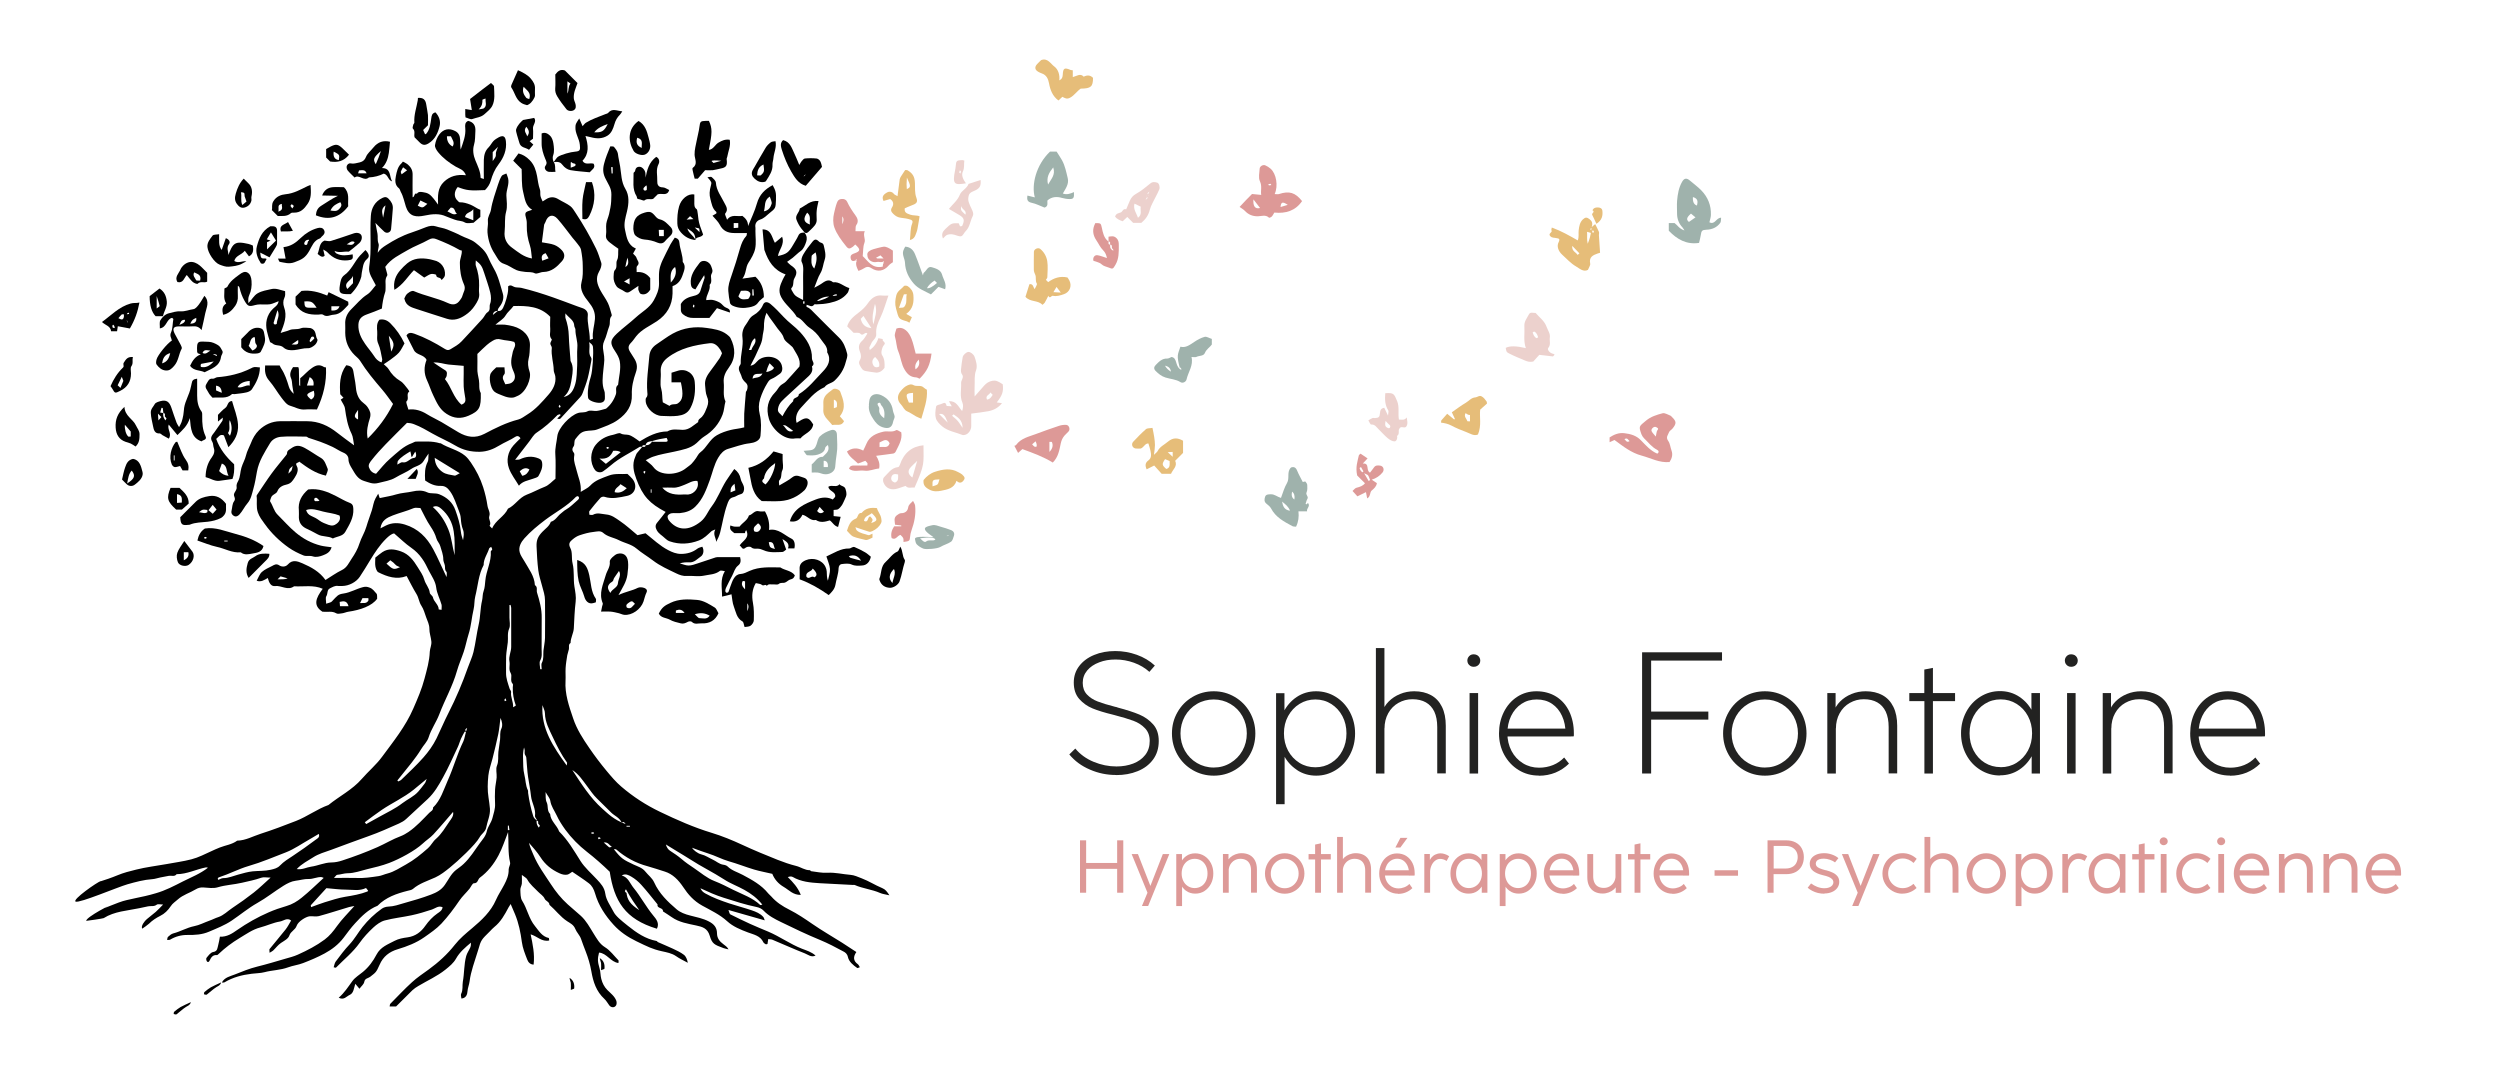 <?xml version="1.0" encoding="UTF-8"?><svg id="Calque_1" xmlns="http://www.w3.org/2000/svg" viewBox="0 0 301.55 128.52"><defs><style>.cls-1{fill:#e6bd79;}.cls-2{fill:#dd9997;}.cls-3{fill:#9fb2ac;}.cls-4{fill:#ecd1cd;}.cls-5{fill:#222221;}</style></defs><path class="cls-5" d="M134.63,93.48c-1.1,0-2.15-.21-3.16-.65-1.01-.43-1.84-1.04-2.49-1.83l.72-.71c.58.69,1.31,1.23,2.21,1.6s1.81.56,2.76.56c.74,0,1.42-.12,2.02-.35s1.09-.58,1.45-1.04c.36-.46.54-1.03.54-1.69,0-.62-.19-1.13-.56-1.52-.37-.39-.84-.7-1.41-.91-.57-.21-1.33-.44-2.29-.69l-.19-.05c-.99-.24-1.81-.49-2.44-.75-.63-.26-1.17-.64-1.61-1.14s-.66-1.16-.66-1.98c0-.76.22-1.43.66-2,.44-.57,1.04-1.02,1.8-1.33.76-.32,1.61-.47,2.55-.47.89,0,1.75.15,2.59.45s1.56.73,2.18,1.3l-.66.76c-.52-.47-1.14-.84-1.86-1.1-.72-.26-1.46-.39-2.21-.39s-1.38.11-1.98.34c-.61.23-1.09.55-1.45.98s-.54.93-.54,1.5.17,1.04.51,1.4c.34.36.77.64,1.29.84s1.22.42,2.09.64c.03,0,.06.01.09.02s.06.01.1.02c.03,0,.05.02.08.03.02,0,.05.02.08.03,1.06.28,1.93.56,2.59.84s1.22.68,1.67,1.19.67,1.18.67,2c0,.87-.23,1.62-.69,2.24-.46.62-1.08,1.09-1.86,1.4-.78.32-1.64.47-2.58.47Z"/><path class="cls-5" d="M146.4,93.56c-.93,0-1.78-.23-2.55-.68-.77-.45-1.38-1.07-1.82-1.84-.44-.78-.67-1.63-.67-2.57s.22-1.79.67-2.57c.44-.78,1.05-1.39,1.82-1.84.77-.45,1.62-.68,2.55-.68s1.76.23,2.53.68,1.38,1.07,1.82,1.84c.44.78.67,1.63.67,2.57s-.22,1.8-.67,2.58c-.44.78-1.05,1.39-1.82,1.84s-1.61.67-2.53.67ZM146.4,92.58c.73,0,1.4-.18,2.01-.55.61-.36,1.1-.86,1.45-1.48.35-.62.53-1.32.53-2.08s-.18-1.45-.53-2.08c-.35-.63-.83-1.12-1.45-1.48-.61-.36-1.29-.54-2.01-.54s-1.42.18-2.03.54c-.61.36-1.09.85-1.45,1.48-.35.63-.53,1.33-.53,2.08s.18,1.46.53,2.08c.35.62.84,1.12,1.45,1.48.61.36,1.29.55,2.03.55Z"/><path class="cls-5" d="M153.92,97v-13.39h1.01v2.55l-.19,2.1.21,2.27v6.47h-1.03ZM154.76,86.23l-.07,2.24.23,2.76v2.08h-1v-5.75l.84-1.32ZM156.41,92.85c-.69-.46-1.23-1.07-1.61-1.85-.39-.77-.58-1.62-.58-2.54s.19-1.77.58-2.54c.39-.77.92-1.39,1.61-1.85.69-.46,1.47-.69,2.34-.69s1.66.23,2.38.68c.72.45,1.28,1.06,1.7,1.84.41.78.62,1.63.62,2.57s-.21,1.79-.62,2.57-.98,1.39-1.7,1.84c-.72.45-1.51.68-2.37.68s-1.65-.23-2.34-.69ZM160.58,92.01c.57-.35,1.02-.84,1.34-1.46.33-.62.49-1.32.49-2.09s-.16-1.46-.49-2.08c-.33-.62-.78-1.11-1.35-1.47-.57-.36-1.21-.54-1.91-.54s-1.34.18-1.92.54-1.03.85-1.37,1.47c-.34.62-.5,1.31-.5,2.08s.17,1.47.5,2.09c.33.61.79,1.1,1.36,1.46s1.22.54,1.93.54,1.35-.18,1.91-.53Z"/><path class="cls-5" d="M165.96,93.3v-15.13h1.03v15.13h-1.03ZM166.73,85.89c.14-.47.4-.9.78-1.28.38-.38.83-.68,1.37-.9.53-.22,1.1-.33,1.71-.33.78,0,1.45.16,2.02.47s1.01.78,1.32,1.41.46,1.39.46,2.28v5.75h-1.03v-5.59c0-.74-.12-1.36-.35-1.86-.24-.5-.58-.87-1.02-1.12s-.99-.38-1.62-.38-1.17.15-1.69.44c-.52.29-.93.71-1.23,1.25s-.45,1.16-.45,1.85l-.26-2.02Z"/><path class="cls-5" d="M177.76,80.43c-.15,0-.29-.03-.4-.1-.11-.07-.21-.16-.27-.27s-.1-.24-.1-.38.03-.27.1-.38c.07-.12.16-.21.27-.28.11-.07.25-.1.4-.1s.29.04.41.1c.12.07.21.16.28.28.07.12.1.25.1.38s-.03.27-.1.38-.16.2-.28.27c-.12.07-.26.1-.41.1ZM177.26,93.3v-9.7h1.03v9.7h-1.03Z"/><path class="cls-5" d="M185.61,93.55c-.9,0-1.71-.22-2.44-.67-.73-.45-1.3-1.06-1.73-1.84-.42-.78-.63-1.63-.63-2.57s.19-1.79.58-2.58c.39-.78.92-1.39,1.61-1.84.69-.45,1.47-.67,2.34-.67s1.7.22,2.38.65c.68.43,1.2,1.03,1.57,1.8.36.77.55,1.64.55,2.61,0,.06,0,.12,0,.19s0,.12-.02.19h0s-1,.01-1,.01c0-.04.01-.1.02-.16,0-.07,0-.13,0-.19,0-.8-.14-1.51-.43-2.13-.28-.62-.69-1.11-1.21-1.46-.52-.35-1.13-.52-1.84-.52s-1.31.18-1.84.53c-.53.35-.95.84-1.25,1.46-.3.62-.45,1.33-.45,2.1s.17,1.49.5,2.12.79,1.12,1.37,1.48c.58.36,1.23.54,1.96.54.6,0,1.16-.11,1.68-.32.52-.21.96-.52,1.34-.91l.58.74c-.47.46-1.01.82-1.63,1.08-.61.25-1.29.38-2.01.38ZM181.3,88.83v-.95h8.2v.95s-8.2,0-8.2,0Z"/><path class="cls-5" d="M198.07,93.3v-14.62h9.64v1h-8.55v6.15h6.9v.97h-6.9v6.5h-1.08Z"/><path class="cls-5" d="M212.88,93.56c-.93,0-1.78-.23-2.55-.68-.77-.45-1.38-1.07-1.82-1.84-.44-.78-.67-1.63-.67-2.57s.22-1.79.67-2.57c.44-.78,1.05-1.39,1.82-1.84.77-.45,1.62-.68,2.55-.68s1.76.23,2.53.68,1.38,1.07,1.82,1.84c.44.78.67,1.63.67,2.57s-.22,1.8-.67,2.58c-.44.78-1.05,1.39-1.82,1.84s-1.61.67-2.53.67ZM212.88,92.58c.73,0,1.4-.18,2.01-.55.61-.36,1.1-.86,1.45-1.48.35-.62.53-1.32.53-2.08s-.18-1.45-.53-2.08c-.35-.63-.83-1.12-1.45-1.48-.61-.36-1.29-.54-2.01-.54s-1.42.18-2.03.54c-.61.36-1.09.85-1.45,1.48-.35.63-.53,1.33-.53,2.08s.18,1.46.53,2.08c.35.62.84,1.12,1.45,1.48.61.36,1.29.55,2.03.55Z"/><path class="cls-5" d="M220.41,93.3v-9.7h1v3.04l.03.56v6.1h-1.03ZM221.18,85.89c.14-.47.4-.9.78-1.28.38-.38.83-.68,1.37-.9.53-.22,1.1-.33,1.71-.33.78,0,1.45.16,2.02.47s1.01.78,1.32,1.41.46,1.39.46,2.28v5.75h-1.03v-5.59c0-.74-.12-1.36-.35-1.86-.24-.5-.58-.87-1.02-1.12s-.99-.38-1.62-.38-1.17.15-1.69.44c-.52.29-.93.71-1.23,1.25s-.45,1.16-.45,1.85l-.26-2.02Z"/><path class="cls-5" d="M232.12,93.3v-8.73h-1.82v-.97h1.81v-2.84l1.04-.2v3.04h2.67v.97h-2.67v8.73h-1.03Z"/><path class="cls-5" d="M241.23,93.54c-.86,0-1.65-.23-2.37-.68-.72-.45-1.29-1.06-1.7-1.84-.41-.77-.62-1.63-.62-2.57s.21-1.79.62-2.57c.41-.78.98-1.39,1.7-1.84.72-.45,1.51-.68,2.38-.68s1.65.23,2.34.69c.69.46,1.23,1.08,1.61,1.85.38.77.58,1.62.58,2.54s-.19,1.77-.58,2.54c-.39.77-.92,1.39-1.61,1.85s-1.47.69-2.34.69ZM241.32,92.54c.71,0,1.36-.18,1.93-.54.57-.36,1.02-.84,1.36-1.46.33-.61.5-1.31.5-2.09s-.17-1.46-.5-2.08-.79-1.11-1.37-1.47c-.58-.36-1.21-.54-1.92-.54s-1.34.18-1.91.54-1.02.85-1.35,1.47-.49,1.31-.49,2.08.16,1.47.49,2.09c.33.62.77,1.11,1.34,1.46.57.35,1.21.53,1.91.53ZM245.18,88.83l-.15-2.99v-2.24h1.03v5.22h-.88ZM246.06,87.55v5.75h-1v-2.08l.23-2.76-.07-2.24.84,1.32Z"/><path class="cls-5" d="M249.83,80.43c-.15,0-.29-.03-.4-.1-.11-.07-.21-.16-.27-.27s-.1-.24-.1-.38.03-.27.1-.38c.07-.12.16-.21.27-.28.11-.07.25-.1.4-.1s.29.04.41.1c.12.07.21.16.28.28.07.12.1.25.1.38s-.03.27-.1.38-.16.2-.28.27c-.12.07-.26.1-.41.1ZM249.33,93.3v-9.7h1.03v9.7h-1.03Z"/><path class="cls-5" d="M253.63,93.3v-9.7h1v3.04l.03.56v6.1h-1.03ZM254.4,85.89c.14-.47.4-.9.78-1.28.38-.38.83-.68,1.37-.9.53-.22,1.1-.33,1.71-.33.78,0,1.45.16,2.02.47s1.01.78,1.32,1.41.46,1.39.46,2.28v5.75h-1.03v-5.59c0-.74-.12-1.36-.35-1.86-.24-.5-.58-.87-1.02-1.12s-.99-.38-1.62-.38-1.17.15-1.69.44c-.52.29-.93.71-1.23,1.25s-.45,1.16-.45,1.85l-.26-2.02Z"/><path class="cls-5" d="M268.98,93.55c-.9,0-1.71-.22-2.44-.67-.73-.45-1.3-1.06-1.73-1.84-.42-.78-.63-1.63-.63-2.57s.19-1.79.58-2.58c.39-.78.92-1.39,1.61-1.84.69-.45,1.47-.67,2.34-.67s1.7.22,2.38.65c.68.43,1.2,1.03,1.57,1.8.36.77.55,1.64.55,2.61,0,.06,0,.12,0,.19s0,.12-.02.19h0s-1,.01-1,.01c0-.04.01-.1.02-.16,0-.07,0-.13,0-.19,0-.8-.14-1.51-.43-2.13-.28-.62-.69-1.11-1.21-1.46-.52-.35-1.13-.52-1.84-.52s-1.31.18-1.84.53c-.53.35-.95.84-1.25,1.46-.3.62-.45,1.33-.45,2.1s.17,1.49.5,2.12.79,1.12,1.37,1.48c.58.36,1.23.54,1.96.54.6,0,1.16-.11,1.68-.32.52-.21.96-.52,1.34-.91l.58.74c-.47.46-1.01.82-1.63,1.08-.61.25-1.29.38-2.01.38ZM264.67,88.83v-.95h8.2v.95s-8.2,0-8.2,0Z"/><path d="M23.02,120.89c-.11.37-.37.42-.58.56-.41.26-.76.61-1.15.9-.07.05-.22-.02-.34-.04.02-.09,0-.22.06-.27.25-.21.5-.41.77-.57.38-.21.79-.38,1.24-.59Z"/><path d="M68.85,119.4c0-.35.03-.61,0-.86-.03-.19-.14-.38-.15-.59.48.3.61.75.56,1.27,0,.06-.19.09-.4.18Z"/><path d="M12.11,106.31c.47-.14,1.38-.45,2.05-.73.74-.31,1.5-.5,2.27-.69,1.19-.3,2.42-.44,3.63-.66,1.01-.19,2.03-.32,3.03-.58.43-.11.84-.27,1.25-.45.72-.31,1.42-.68,2.16-.97.7-.28,1.48-.36,2.11-.83,1.02-.02,1.89-.53,2.83-.83,1.44-.46,2.86-1,4.27-1.55,1.36-.53,2.53-1.43,3.91-1.92,1.32-1.07,2.88-1.84,4.02-3.15.79-.91,1.73-1.69,2.45-2.67,1.37-1.86,2.83-3.66,3.76-5.81.52-1.19,1.03-2.37,1.36-3.63.28-1.06.59-2.11.63-3.23.02-.41.24-.8.19-1.25-.05-.52-.25-1.01-.24-1.55,0-.45-.22-.92-.39-1.36-.17-.47-.29-.96-.58-1.4-.28-.42-.31-.95-.58-1.39-.43-.7-.79-1.44-1.19-2.18-1.2.47-2.33.09-3.41-.45-.2-.1-.31-.46-.36-.72-.06-.33-.01-.68-.01-1.05.28-.22.55-.46.85-.66.73-.49,1.47-.36,2.25-.09.96.34,1.51,1.09,2.01,1.9.3.48.65.97.8,1.51.15.56.6.98.66,1.58.02.19.33.35.38.55.11.55.69.86.7,1.46,0,.01.17.03.34.05,0-.23.04-.43,0-.62-.19-.7-.56-1.33-.65-2.1-.08-.69-.53-1.34-.87-1.98-.26-.51-.49-1.03-.84-1.5-.37-.52-.78-.93-1.3-1.29-.71-.49-1.33-1.11-2.06-1.73-.34.06-.65.33-.96.63-.77.76-1.36,1.66-1.92,2.58-.42.68-.82,1.37-1.27,2.03-.44.65-1.32,1.09-2.08,1.1-.17,0-.35.02-.51,0-.39-.07-.7.14-1.01.29-.37.18-.23.64-.43.95-.12.19-.02.52-.02.9.29-.11.55-.13.68-.26.69-.73.74-.87,1.42-.97.84-.12,1.55-.57,2.35-.77.32-.08.5-.05.79.06.39.14.58.45.82.71.13.13.07.44.09.63-.61.87-2.02,1.36-3.49,1.57-.25.04-.49.16-.74.19-.23.03-.53.1-.7,0-.51-.31-1.04-.13-1.56-.19-.03,0-.07,0-.1,0-1.15-.74-.84-1.61.03-2.77-1.12-.5-2.3-.23-3.46-.3-.76.56-1.52-.12-2.29-.03-.47.06-.72-.34-.88-.97-.41.23-.81.53-1.34.33.21-.37.34-.8.63-1.06.34-.31.81-.5,1.23-.72.28-.15.51-.32.89-.06.24.16.71.22,1.02-.13.54-.61,1.15-.39,1.75-.13,1.06.46,2.06,1,2.78,2.01.67-.41,1.3-.87,1.98-1.2.61-.29.84-.87,1.17-1.36.39-.57.75-1.2.95-1.85.22-.7.63-1.31.83-2.01.19-.66.45-1.32.66-1.98.15-.48.2-1,.45-1.46.08-.14.16-.28.32-.55.09.27.15.46.18.53.52-.1.83-.16,1.14-.23.28-.06.56-.12.84-.21.65-.2,1.33-.21,1.99-.36.54-.12,1.17-.18,1.77.11.42.2.95.04,1.44.23.95.38,1.62.99,1.95,1.92.3.84.57,1.69.66,2.6.03.31.14.68.26,1.02.07-.44.17-.83-.02-1.31-.16-.39-.22-.88-.25-1.32-.02-.34-.12-.64-.24-.93-.32-.79-.54-1.62-1.05-2.33-.3-.42-.61-.68-1.15-.66-.71.03-1.31-.27-1.86-.65-.05-.8-.06-1.55.31-2.26.11-.21.06-.5.1-.99-.3.44-.46.67-.6.91-.33.55-.99.6-1.46.93-.59.41-1.29.67-1.91,1.05-.65.39-1.38.47-2.09.66-.69.18-1.14-.08-1.71-.24-.78-.23-1.09-.87-1.45-1.47-.21-.35-.43-.69-.44-1.16,0-.31-.2-.61-.57-.77-.47-.19-.89-.49-1.34-.71-.48-.23-.98-.43-1.48-.62-.47-.18-.96-.31-1.44-.48-.09-.03-.16-.14-.25-.14-1.02,0-2.05-.07-3.07.02-.49.04-1.02.28-1.31.77-.65,1.09-1.35,2.15-1.58,3.44-.12.69-.24,1.4-.43,2.07-.17.59-.27,1.23-.72,1.75-.35.4-.58.93-.96,1.34-.19.2-.41.3-.62.2-.25-.11-.41-.35-.33-.67.09-.37.08-.82.29-1.1.27-.35-.04-.59,0-.86.06-.31.38-.53.32-.89-.05-.28.07-.5.2-.74.25-.49.22-1.05.38-1.58.15-.52.44-.98.56-1.51.11-.48.38-.93.56-1.4.23-.61.54-1.17,1.01-1.63.71-.67,1.54-1.05,2.52-1.07,1.09-.02,2.18,0,3.27,0,1.38,0,2.56.54,3.62,1.38.63.5,1.28.96,2.05,1.53-.11-.54-.11-1.01-.3-1.39-.49-.97-.65-2-.8-3.05-.05-.38-.34-.72-.51-1.08.08-.06.21-.14.33-.22-.09-.1-.19-.2-.39-.42-.08-1.12-.1-2.38.72-3.5.58.07.81.26.89.9.07.52.2,1.02.25,1.55.06.75.21,1.55.9,2.07.22.16.43.36.57.58.24.37.41.73.25,1.26-.24.76-.46,1.57-.27,2.48,1.25-1.23,2.26-2.56,3.06-4.17-.42-.56-.83-1.17-1.31-1.73-.96-1.12-1.9-2.24-2.68-3.5-.16-.25-.42-.44-.64-.66-.75-.74-1.13-1.64-1.14-2.7,0-.34.02-.68,0-1.02-.05-.74.25-1.35.75-1.84.62-.6,1.16-1.29,1.92-1.77.42-.27.71-.76,1.02-1.1-.38-.76-.92-1.43-.8-2.21.32-2.05.06-4.11.2-6.16.06-.93.48-1.73,1.41-2.17.3-.14.49-.13.71.09.34.34.57.72.53,1.21-.07.82-.12,1.65-.21,2.47-.04.4-.51.58-.82.31-.32-.28-.61-.6-1.07-1.06.11.57.19.93.25,1.3.07.39-.04.77.12,1.18.12.29-.09.72-.09,1.12.26-.41.61-.66,1-.91.97-.62,1.96-1.16,3.06-1.52.6-.2,1.19-.43,1.77-.66.41-.16.83-.21,1.16-.1.46.15.94.2,1.38.38.55.23,1.11.45,1.64.73.59.31,1.24.44,1.79.88.6.48,1.16.95,1.48,1.66.22.49.45.98.72,1.44.55.94.78,2,1.09,3.03.16.53-.02,1.11-.38,1.56-.13.17-.25.31-.23.53-.36-.02-.56.16-.59.48.19-.16.39-.33.59-.48.34.05.51-.12.64-.38.27-.52.6-1.66.61-2.2,0-.13,0-.27,0-.39.33-.27.56.04.82.1.26.06.53.03.79.09,1.3.31,2.56.71,3.82,1.15.98.34,1.95.72,2.93,1.08.21.08.42.14.63.22.4.14.66.46.62.84-.1.98.25,1.91.24,2.98.15-.06.38-.12.38-.15-.11-.81.18-1.58.24-2.37.06-.83-.26-1.43-.76-2.05-.55-.68-1.11-1.47-.86-2.38.19-.67.16-1.32.15-1.97,0-.65-.09-1.31-.21-1.96-.05-.26-.27-.5-.44-.73-.17-.24-.38-.45-.57-.69-.61-.77-1.18-1.58-1.83-2.31-.56-.63-1.18-.43-1.45.4-.04.12-.14.22-.16.34-.1.71-.18,1.42-.27,2.1.54.11,1.04.14,1.49.31.35.13.69.39.94.67.37.42.36.88-.02,1.31-.59.67-1.24,1.27-2.23,1.29-.35,0-.77.28-1.02.16-.4-.2-.78-.12-1.16-.17-.35-.05-.72-.08-1.04-.21-.52-.22-.99-.6-1.52-.76-.64-.19-.82-.76-1.11-1.19-.51-.76-.81-1.64-.89-2.6-.04-.47.1-.91.05-1.37-.06-.5.3-.92.37-1.37.16-1.05.54-2.03.85-3.03.11-.36.25-.72.44-1.04.08-.14.32-.18.57-.3.07.19.16.39.21.6.16.71-.23,1.36-.21,2.06.03.65.14,1.33-.03,1.94-.22.8-.09,1.59-.18,2.38-.1.86.24,1.51.9,1.98.71.51,1.39,1.12,2.39,1.29-.08-.56-.08-1.09-.24-1.56-.26-.79-.4-1.58-.38-2.4,0-.23.01-.48-.04-.7-.24-.92-.25-.92.69-1.21-.82-.49-.88-1.31-1.08-2.12-.23-.93-.14-1.86-.19-2.78-.34-.34-.68-.68-1.02-1.02.23-.31.45-.63.64-.88.58.15.99.44,1.37.83.53.54.73,1.19.87,1.9.1.53.15,1.08.34,1.6.09.24.02.53.07.79.04.21.15.41.26.67.19-.12.3-.18.4-.25.51-.34,1.01-.33,1.53,0,.46.28.97.49,1.4.81.28.21.46.54.66.84.91,1.38,1.73,2.81,2.46,4.3.26.54.43,1.12.62,1.69.1.3-.08.77-.27,1.09-.45.8-.21,1.52.16,2.23.28.53.66,1.02.92,1.56.2.42.3.9.44,1.35.02.06.03.16,0,.2-.33.35-.13.82-.28,1.22-.23.59-.34,1.23-.61,1.79-.19.4-.18.8-.11,1.17.19,1.14.13,1.12.01,2.29-.08.85-.22,1.74.12,2.59.05.12.05.26.05.39,0,.36.12.79-.32.97-.43.18-1.46-.11-1.65-.44-.06-.11-.06-.25-.07-.38-.05-.79.13-1.55.36-2.31.21-.68.34-2.8.25-3.58-.01-.09-.06-.18-.12-.26-.05-.07-.13-.12-.34-.3.16.71-.17,1.3.24,1.87.08.11.04.34,0,.5-.13.66-.24,1.33-.41,1.98-.16.61-.39,1.2-.61,1.79-.06.18-.16.35-.29.49-.79.87-1.59,1.74-2.39,2.59-.07.07-.21.07-.39,0,.14-.14.27-.28.41-.41-.02-.04-.05-.08-.07-.11-.11.04-.25.04-.32.11-.77.79-1.58,1.51-2.5,2.11-.37.24-.6.69-.88,1.05-.54.69-1.07,1.39-1.72,2.23.31-.03.45,0,.57-.06.73-.35,1.47-.43,2.24-.12.24.1.39.2.44.47.12.63-.15,1.16-.43,1.66-.1.18-.42.24-.66.33-.59.22-1.25.28-1.7.84-.42-.72-.94-1.36-1.2-2.1-.34-.96-.16-1.95.54-2.76.26-.3.56-.57.85-.86-.19-.32-.44-.3-.62-.18-.61.41-1.3.66-1.93,1.05-.69.42-1.46.74-2.35.76-1.08.02-2.05-.21-2.97-.76-.87-.52-1.81-.91-2.7-1.41-.73-.41-1.47-.86-2.28-1.16-.29-.11-.55-.15-.84-.16-.87.87-1.75,1.73-2.6,2.61-.58.6-1.14,1.22-1.66,1.88-.18.23-.44.53-.33.87.13.4.41.69.86.78.55-.61,1.06-1.28,1.68-1.81.83-.71,1.61-1.52,2.69-1.9.15-.05.29-.17.44-.17.96,0,1.94-.09,2.88.2.03,0,.08-.01.1,0,.94.6,2.09.79,2.95,1.51.26.22.49.51.7.82.63.93,1.14,1.91,1.48,2.98.23.73.41,1.48.52,2.24.06.42.37.8.22,1.24-.14.4.3.77.03,1.17-.01.02.18.18.31.32.4-1,1.48-1.43,1.91-2.39.87-.4,1.33-1.33,2.27-1.69.73-.27,1.42-.66,2.17-.95.5-.19.89-.66,1.29-.97,0-1.05.05-2.01-.02-2.96-.05-.75.16-1.45.24-2.17.11-.99,1.52-2.49,2.51-2.8.37-.12.76,0,1.15-.21.29-.16.74,0,1.11-.04.35-.04.68-.16,1.11-.27.52-.42.94-1,1.19-1.75.12-.37-.15-.83.26-1.12.09-.96.38-1.91.2-2.87-.08-.42-.32-.83-.56-1.19-.63-.94-.63-1.32.2-2.11.74-.7,1.58-1.3,2.33-1.99.72-.66,1.63-1.12,2.14-2.04.35-.64.63-1.26.63-2,0-.76-.08-1.53.2-2.27.07-.18.12-.36.21-.53.32-.65.63-1.31.97-1.95.15-.28.35-.54.52-.81.39.1.53.28.56.64.07.77.42,1.5.4,2.29.43.52.16,1.06-.01,1.57-.2.59-.53,1.12-1.22,1.35,0,.29,0,.59,0,.89-.04,1.44-.68,2.53-1.88,3.34-.86.58-1.85.98-2.52,1.83-.2.26-.39.55-.6.76-.41.4-.36.73-.11,1.13.15.25.3.49.46.73.36.55.46,1.08.22,1.74-.3.85-.52,1.74-.48,2.67.05,1.34-.59,2.26-1.66,3.03-.77.56-1.64.82-2.5,1.16-.45.18-.95.11-1.44.21-.62.13-.84.51-1.18.92-.26.31-.06.66-.25.93-.22.3-.16.52.05.79.08.11.03.33.01.5-.05.57.19,1.08.31,1.61.19.81.59,1.57.49,2.58.47-.3.87-.46,1.13-.74.62-.68,1.45-.92,2.26-1.23.75-.29,1.51-.14,2.25-.2.21.21.43.39.6.6.65.8.35,1.84-.65,2.05-.89.18-1.8.42-2.73.11-.13-.05-.38.02-.48.13-.46.51-.9,1.05-1.33,1.6-.06.08,0,.25,0,.44.18,0,.33.05.43,0,.53-.3,1.03-.09,1.58-.04.69.06,1.15.44,1.64.77.79.53,1.48,1.18,2.15,1.73.41-.09.72-.17.97-.23.93.74,1.74,1.52,2.73,2.03.47.25.98.46,1.55.46.74,0,1.4-.19,1.99-.64.16-.12.39-.16.58-.23.27.49.09.99-.15,1.16-.43.29-.81.77-1.43.73-.37-.02-.74,0-1.14.12.35.09.7.26,1.06.26.37,0,.75-.14,1.11-.26.72-.23,1.44-.48,2.16-.72.12-.04.26-.03.4-.03.85,0,1.69,0,2.55,0,.1.42.1.75-.25,1.02-.4.31-.49.82-.72,1.24-.26.47-.49.95-.73,1.44-.05.11-.09.25-.09.37,0,.08.07.2.13.22.08.02.23-.03.25-.09.1-.2.14-.42.22-.62.14-.35.24-.73.45-1.04.17-.26.4-.49.81-.51.36-.02.72-.21,1.07-.37,1.19-.53,2.46-.43,3.71-.42.55.37,1.31.36,1.75.95-.08.27-.21.44-.53.5-.23.05-.42.29-.66.38-.24.09-.5-.05-.76.17-.14.12-.45.03-.69.05-.26.02-.55-.11-.74.18-.14-.29-.39.07-.59-.12-.16-.15-.46-.14-.74-.22-.43.73-.51,1.52-.34,2.4.13.68.12,1.4.1,2.1,0,.22-.2.5-.39.64-.19.13-.48.12-.72.16-.1-.27-.11-.59-.25-.67-.72-.4-.8-1.16-1.05-1.81-.17-.44-.19-.94-.28-1.47-.21.06-.39.11-.57.15-.16.04-.31.07-.57.13.02-1.04-.27-2.06.34-3.07-.18-.01-.47-.13-.6-.03-.57.45-1.28.43-1.91.57-.65.14-1.36,0-2.04.04-.49.04-.92-.12-1.31-.31-.97-.47-1.96-.9-2.83-1.57-.64-.49-1.35-.9-1.96-1.42-.64-.54-1.44-.66-2.14-1.02-.62-.32-1.34-.39-1.89-.88-.33-.3-.79-.15-1.17-.11-.57.06-1.13.22-1.67.4-.3.1-.58.28-.82.48-.32.27-.6.5-.29,1.08.27.51.11,1.23.26,1.83.23.93.08,1.87.22,2.78.1.63.23,1.25.15,1.86-.13,1.06-.16,2.13-.22,3.19-.03.59-.39,1.15-.39,1.77-.29.18-.16.48-.2.74-.05.25-.15.49-.2.74-.08.52-.17,1.03-.2,1.55-.03.51.02,1.02-.01,1.53-.1,1.6.42,3.06.92,4.54.44,1.32,1.18,2.46,1.96,3.59.65.95,1.33,1.85,2.07,2.74.56.67,1.12,1.34,1.78,1.9,1.42,1.22,2.98,2.23,4.67,3.04,2.02.97,4.07,1.88,6.22,2.53,1.28.39,2.49.89,3.7,1.45,1.4.65,2.83,1.24,4.26,1.81.73.29,1.49.55,2.25.74.56.14,1.04.52,1.64.51.05,0,.1.11.15.12.65.08,1.31.23,1.96.19.95-.06,1.85.18,2.78.25.46.03.92.25,1.36.42.85.32,1.63.83,2.48,1.18.39.16.56.4.87.87-.49-.12-.83-.15-1.12-.28-.99-.44-2.09-.53-3.08-.97-.06-.02-.14,0-.2,0-1.34-.07-2.67-.13-4.01-.21-1.13-.07-2.26-.17-3.27-.76-.08-.05-.19-.05-.28-.05-.09,0-.18.04-.3.07.63.62,1.21,1.24,1.57,2.15-.94.02-1.42-.59-2.04-.95-.69-.4-1.14-.94-1.4-1.59-.76-.18-1.49-.31-2.2-.52-1.03-.31-2.03-.71-3.06-1-.86-.25-1.63-.68-2.48-.94-.66-.2-1.3-.46-1.95-.69.19.3.68.69,1.12.8.51.12.92.42,1.38.63.43.19.78.55,1.28.62.18.02.4.09.52.21.52.51,1.22.69,1.83,1.02,1.12.6,2.25,1.21,3.07,2.23.11.13.25.24.36.36.61.7,1.36,1.19,2.2,1.61.97.49,1.87,1.1,2.77,1.72,1.16.8,2.38,1.5,3.57,2.25.57.36,1.13.74,1.73,1.13-.4.58-.39,1.07.19,1.48.09.07.14.21.23.35-.15.05-.27.13-.31.1-.5-.34-1.01-.77-1.13-1.33-.09-.4-.32-.55-.55-.67-.92-.5-1.84-.98-2.8-1.38-1.61-.66-3.17-1.41-4.73-2.17-.74-.36-1.5-.75-2.1-1.38-.2-.22-.54-.37-.84-.43-1.34-.27-2.64-.7-3.95-1.11-.97-.3-1.89-.72-2.82-1.15.12.28.3.46.58.62.92.52,1.9.87,2.88,1.2.9.3,1.82.53,2.73.84.52.18,1.03.38,1.4.81.07.08.09.21.17.4-1.48-.42-2.87-.82-4.38-1.25.1.23.12.47.23.53.79.4,1.59.78,2.39,1.15.72.33,1.45.62,2.18.93,1.41.6,2.64,1.5,4.06,2.06.56.22,1.15.38,1.65.83-.52.25-.9-.11-1.28-.26-1.32-.52-2.61-1.1-3.92-1.65-.14-.06-.32-.05-.51-.08-.03.22-.06.41-.09.59-.08.02-.16.06-.2.04-.11-.07-.25-.14-.3-.25-.37-.79-1.16-.92-1.85-1.18-.9-.34-1.8-.7-2.51-1.35-.9-.82-1.99-1.32-3.02-1.89-1.01-.56-1.7-1.34-2.29-2.24-.57-.85-1.27-1.57-2.21-1.86-.69-.21-1.39-.46-2.09-.65-1.42-.38-2.67-1.06-3.77-2.02-.06-.05-.18-.02-.29-.03.9,1.15,1.13,1.26,2.4,1.86.47.22,1.03.37,1.4.84.35.44.82.77,1.06,1.3.6,1.34,1.64,2.34,2.72,3.26.42.36,1.02.59,1.63.74.76.2,1.54.34,2.26.72.62.32.97.74.97,1.43,0,.58.32.98.76,1.3.23.17.46.32.63.63-.2-.05-.41-.08-.6-.15-1.12-.41-1.38-.52-1.67-1.5-.27-.9-.88-1.07-1.63-1.23-1.02-.22-2.07-.38-2.96-1.01-.34-.24-.7-.46-1.05-.69.06-.49-.76-.31-.65-.84-.65-.79-1.27-1.6-1.96-2.36-.35-.39-.77-.74-1.22-1-.31-.17-.69-.41-1.14-.13.8.22,1,.98,1.44,1.51.86,1.05,1.49,2.27,2.36,3.32.35.42.78.93.44,1.59-3.85-1.15-5.16-3.35-5.69-6.87-.88-.85-1.79-1.66-2.77-2.42-.96-.75-1.85-1.65-2.6-2.67-.4-.56-.76-1.12-1.04-1.73-.27-.57-.66-1.08-.76-1.74-.05-.32-.32-.6-.57-1.05.04.52-.05.85.15,1.27.19.41,0,.98.4,1.37.06.86.82,1.35,1.09,2.11,1.05,1.04,1.78,2.3,2.56,3.54.53.84,1.32,1.51,2,2.25.47.51.9.95,1.01,1.74.1.74.62,1.44.98,2.14.26.52.86,1.01,1.75,1.72,1.04.83,2.11,1.57,3.45,1.82.06.01.09.1.15.13.6.27,1.22.52,1.82.8.46.22.93.43,1.33.74.26.2.39.57.47.96-.48-.26-.98-.49-1.42-.8-.52-.36-1.12-.46-1.7-.59-1.18-.26-1.76-.57-3.09-1.21-1.05-.51-1.98-1.14-2.75-1.99-1-1.1-1.82-2.34-2.23-3.78-.15-.51-.36-.92-.75-1.22-.64-.49-1.32-.92-2-1.39-.2.12-.39.31-.61.35-.31.05-.62-.02-.94-.17-.95-.43-1.71-1.04-2.28-1.93-.4-.62-.89-1.17-1.39-1.74.11.51.34.98.54,1.46.53,1.28,1.35,2.38,2.1,3.53.58.89,1.24,1.72,2.03,2.43.52.47,1.06.91,1.58,1.38.66.6,1.07,1.38,1.53,2.12.39.61.71,1.26,1.4,1.68.62.38,1.08,1.03,1.61,1.57.05.05,0,.18,0,.33-.95-.13-1.4-1.19-2.34-1.26-.19.78-.18,1.06.07,1.93.12.4.09.82.2,1.24.14.54.36.96.73,1.34.4.4.87.74,1.08,1.29.06.16.06.4-.01.54-.17.33-.59.33-.83.03-.2-.26-.35-.56-.59-.78-.99-.91-1.36-2.07-1.58-3.35-.14-.81-.38-1.61-.68-2.38-.2-.5-.38-1-.56-1.51-.15-.44-.54-.8-.71-1.24-.19-.47-.62-.67-.96-.89-.84-.55-1.4-1.35-2.14-1.98-.01-.39-.45-.43-.59-.76-.14-.32-.51-.54-.77-.81-.46-.48-.99-.89-1.32-1.5-.09-.18-.33-.28-.65-.54,0,.47.03.77,0,1.06-.03.25-.19.49-.18.73.02.45,0,.98.22,1.33.62.97.79,2.14,1.55,3.06.48.59.84,1.25,1.66,1.43.03,0,.03.17.05.3-.9.2-1.46-.53-2.24-.74.25,1.19.51,2.37.36,3.65-.43-.02-.65-.29-.78-.63-.26-.68-.54-1.35-.64-2.1-.15-1.14-.38-2.27-.82-3.34-.15-.38-.32-.75-.53-1.24-.13.2-.2.31-.26.42-.46.87-.93,1.73-1.72,2.36-.19.15-.34.33-.51.5-1.03,1.03-1.08,1.01-1.43,2.27-.19.67-.44,1.32-.63,1.99-.17.58-.33,1.18-.4,1.77-.05.42-.23.8-.26,1.24-.02.29-.13.81-.73.85-.02-.2-.1-.42-.03-.57.24-.47.12-.98.2-1.45.19-1.03.13-2.09.41-3.11.1-.36.34-.68.49-1.03.07-.17.09-.36.08-.58-.68.57-1.36,1.14-1.79,1.91-.32.57-.79.94-1.28,1.34-1.01.81-2.18,1.32-3.28,1.98-.25.15-.5.31-.71.51-.66.64-1.31,1.3-1.97,1.96h-.78c.03-.14.03-.26.08-.32.86-.87,1.7-1.77,2.61-2.6.62-.57,1.33-1.04,2.02-1.54,1.18-.86,2.25-1.83,3.16-2.99.59-.75,1.35-1.38,2.1-2.01,1.13-.95,2.24-1.98,2.86-3.4.28-.64.68-1.22,1-1.84.3-.57.55-1.16.53-1.83,0-.28.23-.58.17-.83-.28-1.21-.15-2.45-.24-3.68-.38.95-.67,1.9-1.15,2.8-.57,1.07-1.29,1.99-2.25,2.7-.27.2-.22.69-.73.68-.17,0-.34.42-.52.65-.39.49-.86.9-1.22,1.43-.66.97-1.37,1.92-2.17,2.78-.6.64-1.35,1.14-2.07,1.65-.97.68-2.06,1.1-3.19,1.44-1.02.3-1.77.88-2.2,1.88-.42.95-.47.92-1.15,1.46-.24.18-.62.16-.7.61-.05.28-.35.51-.58.82-.15-.18-.29-.35-.5-.6-.18.56-.2,1.13-.67,1.34-.39.17-.7.68-1.33.34.68-.58,1.14-1.31,1.65-2.01.32-.44.84-.74,1.27-1.1.7-.58,1.23-1.3,1.64-2.09.48-.92,1.37-1.23,2.18-1.66.47-.25,1.03-.35,1.56-.42.96-.13,1.64-.66,2.15-1.4.41-.58.88-1.08,1.45-1.48.27-.19.57-.34.63-.75-.5-.24-.88.14-1.27.27-.82.27-1.63.52-2.48.7-1.07.23-2.17.34-3.22.62-.5.13-.99.49-1.38.85-.61.57-1.19,1.19-1.66,1.86-.81,1.14-1.89,2-2.85,2.98-.03.03-.12-.01-.28-.04.08-.24.11-.5.24-.68.53-.71,1.06-1.43,1.67-2.07.61-.65,1.03-1.43,1.58-2.12.67-.84,1.44-1.57,2.31-2.19.22-.16.53-.25.81-.26.66-.02,1.26-.24,1.88-.42,1.1-.31,2.19-.62,3.26-1.03.66-.25,1.23-.55,1.66-1.17.43-.61.74-1.32,1.35-1.8.31-.24.64-.46.92-.73.77-.72,1.32-1.62,1.93-2.47.33-.46.73-.85.87-1.49.11-.51.52-1,.67-1.56.14-.56.35-1.11.32-1.72-.03-.58-.03-1.16,0-1.74.03-.49.15-.97.19-1.45.03-.48-.13-1.01.04-1.42.23-.57.11-1.12.17-1.67.06-.48.14-.97.2-1.45.06-.45-.06-.89.17-1.37.16-.34.09-.84-.12-1.27-.08.64-.13,1.29-.26,1.93-.2,1-.46,1.99-.7,2.98-.17.68-.43,1.35-.5,2.04-.09.88-.12,1.79.02,2.65.07.45.13.9.17,1.35.06.8-.31,1.51-.45,2.28-.09.5-.58.76-.81,1.19-.47.87-2.62,2.87-3.57,3.63-.56.45-1.11.89-1.76,1.19-.92.42-1.91.71-2.7,1.39-.16.13-.41.17-.62.22-1.35.34-2.64.78-3.65,1.81-1.11.44-1.92,1.26-2.7,2.11-.51.55-.95,1.16-1.4,1.76-.6.79-1.41,1.41-2.28,1.88-.83.45-1.71.82-2.59,1.16-.59.23-1.24.3-1.83.52-.92.34-1.89.33-2.83.58-.49.13-1.04.12-1.55.19-1.17.14-2.26.43-3.27,1.03-.08.05-.22.02-.33.03.33-.64,1.04-.76,1.58-.98.87-.35,1.76-.71,2.68-.94,1.14-.28,2.26-.62,3.39-.95.52-.15,1.05-.28,1.53-.5,1.13-.51,2.24-1.08,3.23-1.82.58-.43,1.05-1.01,1.48-1.62.6-.84,1.35-1.57,2.1-2.42-.26.05-.47.07-.66.13-1.21.36-2.42.76-3.64,1.09-.35.09-.75-.02-1.12.02-.45.06-1.36.62-1.54,1.14-.18.52-.71.66-.88,1.17-.14.41-.62.64-1.01.9-.36.24-.63.62-.95.92-.09.08-.21.14-.43.27,0-.23-.05-.38,0-.45.64-.8,1.31-1.57,1.94-2.37.25-.32.44-.7.66-1.07-.48-.39-.92.05-1.35.12-.8.13-1.56.5-2.36.71-.95.25-1.71.81-2.53,1.3-.9.54-1.73,1.17-2.49,1.89-.07.07-.16.16-.24.15-.46-.05-.68.28-.83.6-.09.2-.19.3-.33.19-.09-.07-.15-.37-.08-.45.23-.28.5-.66.8-.71.56-.09.51-.49.61-.82.1-.33.14-.68.21-1.03.85.04,1.49-.39,2.07-.8,1.21-.84,2.48-1.56,3.82-2.14.69-.3,1.41-.55,2.14-.76.7-.2,1.3-.57,1.83-1,.91-.73,1.75-1.56,2.66-2.39-.12-.05-.2-.09-.28-.1-.53-.03-1,.25-1.55.23-.51-.02-1.03.15-1.55.21-.51.06-1.03.33-1.48.61-1.06.66-2.05,1.46-3.14,2.07-1.1.62-2.06,1.43-3.1,2.13-.85.57-1.79.93-2.72,1.33-.85.37-1.71.41-2.6.4-.75-.01-1.46.18-2.11.57-.07.04-.18.02-.36.03.04-.16.04-.31.11-.37.19-.17.4-.36.64-.42.86-.22,1.62-.69,2.51-.87.63-.12,1.24-.45,1.86-.67.36-.12.69-.31,1.05-.42.66-.22,1.13-.73,1.69-1.1.89-.59,1.76-1.21,2.6-1.87.66-.52,1.26-1.11,2.03-1.8-.5,0-.85-.09-1.14.02-.76.27-1.54.42-2.31.6-.97.23-1.97.26-2.93.55-.53.16-1.15.06-1.73.02-.35-.03-.67.07-.93.23-.71.43-1.53.65-2.16,1.22-.29.26-.64.48-.84.8-.34.51-.75.92-1.28,1.18-.5.25-.96.55-1.35.94-.09.09-.7.54-.81.6-.22-.3.3-.95.55-1.15.35-.29.72-.57,1.07-.87.28-.25.53-.52.89-.89-.33,0-.63-.09-.77.02-.34.26-.71.12-1.05.2-.35.08-.69.14-1.04.22-1.46.31-2.99.37-4.31,1.2-.07.05-2,.33-2.11.33,0-.48,3.38-2.17,2.48-1.69s1.35-.59,2.39-.81c.75-.16,1.49-.34,2.24-.49.43-.09.86-.22,1.29-.34,1.16-.33,2.22-.89,3.28-1.43,1.01-.51,2.08-.92,3.01-1.65-.11-.02-.18-.05-.24-.04-1.19.23-2.29.82-3.54.82-.25.34-.62.14-.94.2-.35.06-.69.13-1.04.2-.31.06-.62.18-.94.2-1.03.07-2.02.34-3.01.62-1.13.32-5.78,2.3-6.25,2.09s2.6-2.36,3.07-2.5ZM64.99,99.83c.08-.14.14-.22.13-.24-.05-.09-.13-.16-.2-.24.02.13.04.27,0,0-.03-.16.1-.39-.28-.36.04-.03.09-.05.13-.08-.09-.17-.26-.35-.24-.5.12-.85-.39-1.57-.48-2.38-.08-.75-.23-1.53-.35-2.29-.12-.78-.14-1.58-.22-2.37-.02-.15-.15-.28-.19-.43-.03-.13,0-.27,0-.41-.01-.12-.05-.25-.08-.37-.12.46-.14.9-.12,1.33.03.66-.01,1.3.16,1.97.16.61.13,1.28.43,1.88.04.08,0,.2.02.3.13.95.33,1.89.62,2.81.06.19.22.36.4.49.03.16-.1.39.27.89ZM75.5,107.26c-.08.14-.14.22-.13.24.05.09.13.16.2.24-.02-.13-.04-.27-.01-.15.07.94.47,1.5,1.55,2.19-.53-.75-.99-1.39-1.61-2.52ZM75.45,99.38c-.14-.16-.18-.23-.21-.23-.1.01-.19.06-.29.09.12.04.25.07.03-.03-.28-.61-.85-.8-1.24-1.18-.59-.56-1.15-1.16-1.74-1.72-.45-.43-.79-.96-1.16-1.45-.54-.71-1.02-1.48-1.81-1.98,1.09,1.65,2.14,3.35,3.63,4.67.69.61,1.35,1.31,2.78,1.84ZM56.16,88.3s-.07-.03-.11-.05c-.16.29-.33.58-.46.88-.14.32-.22.66-.37.97-.58,1.23-1.12,2.47-1.78,3.66-.51.93-1.05,1.87-1.84,2.61-.85.81-1.73,1.58-2.58,2.39-.27.26-.57.42-.89.57-1.21.54-2.41,1.08-3.66,1.52-1.52.54-3.02,1.1-4.53,1.66-.74.27-1.51.47-2.18.91-.65.42-1.36.76-1.97,1.41.7.1,1.19-.22,1.72-.29.83-.11,1.6-.5,2.45-.51.44,0,.92-.1,1.33-.24,1.44-.47,2.86-1,4.24-1.61.95-.42,1.84-.97,2.82-1.33.32-.12.63-.31.92-.5.95-.65,1.72-1.5,2.51-2.31.18-.18.49-.29.45-.63.93-.9,1.27-2.13,1.77-3.25.7-1.55,1.14-3.2,1.89-4.74.16-.34.18-.75.46-1.63-.16.14-.23.18-.23.21.01.1.06.19.09.29.04-.12.07-.25-.06,0ZM48.75,36.07c.07-.16.12-.32.21-.45.2-.31.72-.61.95-.51,1.34.58,2.79.83,4.11,1.44.64.3,1.1.19,1.47-.35.11-.16.24-.32.28-.5.11-.46.47-.81.18-1.43-.35-.78-.49-1.67-.48-2.57,0-.51.27-.95.23-1.48-.08-.02-.18-.03-.26-.07-.88-.51-1.8-.91-2.74-1.28-.36-.15-.62-.17-.99.04-.82.47-1.73.78-2.54,1.26-.94.56-1.99,1.01-2.7,2.02.05.18.13.43.19.68.03.13.1.3.04.38-.32.46-.15.97-.19,1.46-.02.17.01.34-.04.49-.23.67-.34,1.37-.41,2.02-.62.25-1.2.5-1.8.7-.68.24-1,.59-1.03,1.24-.04.88.33,1.63.81,2.32.35.51.76.97,1.1,1.49.18.28.43.6.89.74.03-.16.09-.28.07-.39-.14-.62-.21-1.28-.47-1.85-.24-.51-.09-.99-.13-1.48-.04-.49-.09-1,.27-1.43.52-.1.95.07,1.32.44.7.7,1.25,1.49,1.7,2.42-.21.36-.39.78-.67,1.11-.3.34-.7.6-1.06.88-.24.18-.51.34-.77.52.24.24.45.38.57.58.36.61.81,1.08,1.43,1.45.36.21.61.62.89.95.08.09.2.31.19.31-.44.31.04.87-.34,1.2-.05.04,0,.23.03.34.06.21.13.42.2.64.83-.1,1.55.13,2.24.56.56.35,1.18.62,1.75.95.69.4,1.36.82,2.05,1.23,1.01.59,2.01.77,3.13.19,1.31-.69,2.64-1.36,4.09-1.73.39-.1.73-.39,1.08-.6,1.02-.62,1.8-1.53,2.57-2.41.51-.58.94-1.33.81-2.21-.04-.25-.19-.49-.19-.73-.01-.9-.34-1.77-.23-2.68.02-.17-.18-.35-.18-.53,0-.18.23-.45.17-.51-.36-.39-.14-.85-.18-1.26-.04-.47,0-.95,0-1.46-1.23-1.29-2.82-1.33-4.43-1.3-.31.43-.72.72-.98,1.17-.24.41-.73.67-1.2,1.08.45,0,.79-.03,1.12,0,.35.04.7.11,1.04.2,1.16.32,2.06,1.18,2,2.36-.03.52-.02,1.03-.16,1.56-.12.46-.07,1.01.12,1.56.26.76-.42,2.52-1.49,2.93-.18.07-.33.17-.54.19-.65.06-1.19-.24-1.76-.46-.18-.07-.35-.17-.49-.29-.45-.4-.69-1.74-.38-2.22.18-.28.46-.5.64-.68h.99c0,.31.11.68-.02.83-.4.46-.03.78.12,1.21.24-.05.53-.04.73-.17.46-.29.54-.75.29-1.31-.38-.85-.4-1.24-.11-2.46.09-.38.46-.77.16-1.17-.53-.18-1.08-.16-1.56-.29-.44-.12-.71-.04-1.03.15-.25.15-.49.31-.71.51-.41.36-.79.74-1.14,1.08,0,.63.02,1.18,0,1.72-.03.5.11.97.19,1.45.09.51-.06,1.06.22,1.55.05,1.76-.16,2.16-1.47,2.73-.91.39-1.76.36-2.65-.22-.86-.55-1.2-1.38-1.6-2.21-.29-.59-.48-1.23-.76-1.83-.38-.82-.39-1.64-.06-2.47-.3-.66-1.19-.55-1.52-1.17-.31-.59-.6-1.18-.9-1.77.22-.4.58-.35.95-.22,1.29.46,2.49,1.1,3.65,1.82.26.16.44.22.71.05.47-.29.96-.54,1.34-.95.85-.91,1.7-1.82,2.53-2.74.22-.24.34-.6.59-.76.42-.27.18-.68.31-1.01.16-.39.13-.92.03-1.35-.19-.8-.48-1.57-.73-2.36-.26-.82-.39-1.04-1.02-1.54,0,.23-.05.45,0,.62.28.78.42,1.57.4,2.39,0,.31-.04.62,0,.92.09.6-.23,1.08-.52,1.52-.29.45-.7.86-1.15,1.15-.65.44-1.38.71-2.21.44-1.2-.4-2.42-.75-3.61-1.16-.62-.21-1.33-.36-1.52-1.24ZM47.93,94.14s.07.08.1.12c.13-.07.28-.11.38-.21.9-.88,1.83-1.74,2.66-2.68.61-.69,1.16-1.45,1.58-2.3.5-1.02.93-2.07,1.45-3.08.91-1.78,1.68-3.6,2.34-5.48.22-.62.52-1.24.67-1.86.26-1.09.38-2.22.63-3.32.22-.95.18-1.94.41-2.9.09-.37.04-.76.19-1.15.14-.38.16-.84.2-1.24.1-1.2.75-2.29.66-3.53,0-.07.17-.15.17-.23,0-.1-.08-.21-.12-.32-.09.07-.23.12-.25.21-.21.66-.67,1.24-.66,1.98-.63,1.18-.69,2.51-1.01,3.78-.13.52-.08,1.05-.2,1.55-.24,1-.29,2.04-.61,3.02-.22.7-.35,1.41-.58,2.11-.26.78-.6,1.54-.82,2.32-.52,1.84-1.47,3.48-2.14,5.25-.36.94-.97,1.77-1.27,2.74-.18.58-.63.96-.92,1.46-.33.55-.72,1.07-1.11,1.58-.57.73-1.16,1.45-1.74,2.17ZM65.16,80.72c.06,0,.12,0,.18,0,0-.26-.09-.57.02-.77.25-.48.15-.97.19-1.46.05-.52.18-1.03.19-1.55.03-1.5,0-3,0-4.5,0-.62-.2-1.2-.36-1.79-.16-.62-.37-1.23-.45-1.86-.12-.95-.17-1.92-.21-2.88-.03-.79.18-1.21.7-1.76.36-.38.84-.68,1.02-1.21.56-.15.8-.69,1.22-1.01.21-.15.37-.34.62-.47.51-.29.93-.74,1.38-1.12.16-.14.3-.29.05-.5-.08.03-.19.04-.25.1-1.07,1.13-2.45,1.84-3.68,2.76-.91.69-1.78,1.4-2.53,2.24-.4.45-.74,1.04-.56,1.69.1.39.38.73.58,1.09.51.91,1.19,1.75,1.25,2.86.37.22.16.61.26.91.31.99.58,1.99.56,3.04-.02,1.26.01,2.52-.01,3.78,0,.45.09.9-.17,1.36-.15.27-.01.69,0,1.05ZM53.86,69.63c0-.23.09-.55-.02-.67-.23-.25-.13-.5-.18-.75-.05-.25-.19-.49-.19-.73,0-.57-.21-1.06-.36-1.59-.1-.37-.38-.6-.47-.94-.15-.53-.4-.99-.71-1.45-.48-.7-.83-1.49-1.22-2.22-.3,0-.61-.08-.83.02-.82.35-1.68.55-2.5.87-.68.26-1.37.6-1.49,1.56.25-.13.45-.24.66-.34.74-.36,1.48-.36,2.28-.12,1.6.49,2.65,1.54,3.43,2.99.59,1.09,1.05,2.22,1.61,3.37ZM40.26,105.9c1.02,0,1.86-.03,2.71,0,.91.05,1.79-.09,2.68-.22.37-.05.72-.23,1.09-.32.81-.21,1.49-.68,2.22-1.08.98-.54,1.83-1.24,2.66-1.97.37-.32.59-.81.96-1.12.69-.6,1.13-1.38,1.63-2.1.21-.31.55-.68.44-1.16-.81.93-1.57,1.85-2.38,2.72-.38.41-.87.71-1.28,1.1-.92.86-2.79,1.86-4.05,2.34-.87.33-1.77.54-2.65.75-.77.19-1.54.49-2.38.49-.39,0-.82.16-1.24.19-.1,0-.19.18-.4.39ZM38.46,100.58c-.38.22-.74.44-1.12.66-.94.53-1.84,1.17-2.83,1.56-.73.28-1.47.58-2.2.86-.77.3-1.54.57-2.33.8-1.22.36-2.33.96-3.54,1.35-.06.02-.27.1-.11.32.2-.07.4-.21.6-.21.63,0,1.19-.26,1.78-.42.59-.16,1.18-.34,1.77-.4.72-.07,1.45-.02,2.17-.19.43-.1.82-.19,1.12-.51.46-.48,1.01-.81,1.56-1.17.94-.62,1.86-1.28,2.77-1.96.18-.13.51-.27.35-.69ZM55.66,48.81c.41-.15.52-.4.47-.74-.07-.48-.17-.96-.2-1.44-.03-.51,0-1.02,0-1.53v-.97c-.66-.06-1.25-.1-1.84-.16-.54-.06-1.06-.28-1.82-.25.49.33.81.56,1.14.76.48.28.55.35.47.83-.02.15-.14.28-.21.42.78.95,1.01,2.24,2,3.09ZM91.96,109.12c-.62-.78-1.36-1.33-2.17-1.78-.8-.45-1.68-.76-2.44-1.26-1.34-.87-2.78-1.56-4.11-2.43-.51-.33-1.03-.63-1.55-.95-.46-.28-.92-.56-1.37-.84.09.34.26.6.49.75.49.31.97.64,1.42,1.02.46.4.98.75,1.49,1.09.8.54,1.55,1.2,2.43,1.54.8.31,1.56.7,2.31,1.08,1.11.55,2.31.94,3.24,1.82.03.03.12-.02.26-.05ZM68.2,37.79c0,.3-.03.44,0,.55.25.71.39,1.42.41,2.18.03.96.13,1.91.2,2.87,0,.06,0,.14.03.19.36.63.24,1.34.14,1.96-.1.63-.19,1.32-.58,1.89-.11.17-.27.31-.41.46.89-.19,1.21-.9,1.4-1.58.2-.72.19-1.5.23-2.25.03-.71-.04-1.43.02-2.14.07-.74-.25-1.43-.23-2.16,0-.15-.13-.3-.14-.45-.02-.7-.63-.94-1.08-1.52ZM37.52,109.42c.59-.21,1.12-.43,1.65-.59.82-.25,1.63-.52,2.47-.66.92-.15,1.82-.3,2.69-.64.04-.02.06-.08.07-.1-.09-.11-.18-.22-.25-.32-.78.39-1.59.2-2.38.2-.78,0-1.57-.11-2.4-.18-.61.67-1.25,1.36-1.88,2.06-.01.02,0,.06.03.22ZM44.01,99.19c.05.07.11.14.16.21.55-.3,1.1-.6,1.64-.91.91-.51,1.87-.95,2.71-1.6.64-.49,1.41-.81,1.95-1.43.28-.32.54-.66.79-1,.08-.11.11-.26.21-.51-.6.5-1.08.9-1.56,1.29-1.2.97-2.61,1.6-3.88,2.46-.69.47-1.36.98-2.03,1.48ZM61.87,85.32c.19-.12.36-.2.35-.22-.26-.71-.39-1.44-.37-2.2,0-.14.06-.33,0-.4-.39-.4-.02-.93-.26-1.33-.27-.45-.05-.92-.14-1.38-.12-.61.21-1.16.21-1.76,0-1.57,0-3.14,0-4.7,0-.12-.05-.25-.08-.37-.04,0-.08.01-.13.02v1.51c0,.44.13.95-.03,1.32-.25.57-.11,1.12-.17,1.67-.06.55-.17,1.1-.2,1.65-.03.68,0,1.36-.01,2.04-.01.66.23,1.26.42,1.87.04.15.21.3.19.43-.09.61.28,1.14.24,1.84ZM52.21,61.16c.88.78,1.46,1.69,1.88,2.73.4.99.46,2.06.75,3.08,0-.95.04-1.89-.11-2.85-.17-1.14-.67-2.02-1.49-2.74-.23-.2-.56-.46-1.03-.23ZM68.36,92.34c.04-.28.05-.33.04-.35-.69-.96-1.22-2-1.72-3.07-.43-.92-.93-1.81-.95-2.88,0-.33-.2-.66-.3-.99-.18,2.84,1.29,5.01,2.93,7.29ZM55.46,57.08c-1.05-.64-1.98-1.21-3.03-1.86.04.87.46,1.38.97,1.73.39.27.94.32,1.43.42.12.03.28-.12.63-.29ZM49.49,54.45c-.57.35-1.1.65-1.49,1.14-.06.08-.04.22-.08.45.29-.14.47-.31.61-.28.6.14.88-.49,1.43-.53.25-.02.31-.39.13-.76-.15.24-.27.44-.39.64,0,0-.05-.02-.09-.04,0-.08-.01-.18-.03-.27-.02-.09-.04-.18-.08-.35ZM46.61,67.98c.79.74.9.77,1.64.43-.2-.09-.33-.12-.44-.2-.13-.1-.24-.24-.36-.35-.12-.1-.25-.19-.37-.28-.17.15-.29.25-.47.41ZM75.6,58.89c-.25-.16-.49-.31-.76-.49-.2.33-.69.46-.7.97.62.16,1.05-.09,1.47-.49ZM62.69,56.85c.11.2.21.38.3.54.49-.08.7-.4.87-.76q-.54-.39-1.17.22ZM80.91,34.08c.54-.57.75-1.16.52-1.88-.64.47-.55,1.13-.52,1.88ZM46.9,40.5c.11.71.2,1.31.29,1.91.42-.77.39-1.12-.29-1.91ZM42.04,73.12c-.19-.69-.6-.63-1.07-.52.01.18.02.37.04.52h1.04ZM43.72,72.15c-.07.15-.16.34-.29.59.39-.03.76.11,1-.29.04-.07,0-.18,0-.3h-.71ZM65.82,30.54c-.45.14-.57.4-.41.91.28-.11.53-.2.76-.29-.14-.26-.25-.43-.35-.62ZM43.19,49.44c-.22.39-.75.81,0,1.16v-1.16ZM89.87,70.12c-.09-.02-.16-.04-.22-.04-.03,0-.08.01-.08.03-.16.35-.09.59.3.98v-.97ZM46.5,24.77c-.65.47-.34,1-.29,1.49.09-.45.18-.9.29-1.49ZM73.81,102.16c-.33-.22-.45-.61-.99-.54.28.25.46.43.65.58.03.03.12-.01.34-.05ZM33.49,69.88c.48-.03.8.05,1.2-.12-.35-.1-.6-.17-.85-.24-.07.07-.14.14-.36.36ZM90.14,73.72c.14-.32.23-.65,0-.95v.95ZM61.27,100.13c.06,0,.12,0,.18-.01-.03-.18-.05-.36-.08-.54-.04,0-.07,0-.11,0v.54ZM72.2,101.23c.16-.07.21-.09.27-.11-.06-.04-.11-.11-.18-.13-.05-.01-.11.04-.17.06.03.07.06.14.08.18ZM61.08,84.5c-.07-.16-.09-.21-.11-.27-.04.06-.11.11-.13.18-.01.05.04.11.06.17.07-.03.14-.06.18-.08ZM71.67,100.54c-.05-.08-.08-.16-.1-.16-.09,0-.18.04-.27.06.03.04.05.13.08.13.09,0,.18-.02.29-.04ZM67.63,49.09c-.07-.16-.09-.21-.11-.27-.04.06-.11.11-.13.18-.01.05.04.11.06.17.07-.03.14-.06.18-.08ZM75.57,99.61v.1h.41v-.1h-.41Z"/><path d="M97.07,28.11c.27.31.29.71.18,1.03-.13.41-.33.9-.66,1.13-.36.25-.64.56-.98.83-.19.15-.4.29-.67.48.17.16.29.31.44.41.71.47.87.84.44,1.58-.23.39-.01.87-.37,1.19-.03.03,0,.19.06.27.13.22.25.47.44.63.23.2.54.31.92.53,0-1.01.02-1.92,0-2.83-.02-.59.13-1.18-.17-1.77-.11-.22.04-.65.2-.91.31-.53.69-1.02,1.08-1.5.29-.36.47-.38.82-.03.17.17.48.09.56.46.13.58.31,1.16.11,1.73-.19.54-.21,1.12-.52,1.63-.29.48-.44,1.04-.73,1.74.35-.19.58-.3.79-.44.46-.31.9-.7,1.48-.22.74-.1,1.23.48,1.96.7-.07.2-.1.44-.22.59-.55.71-1.3,1.01-2.17,1.2-.53.11-1.03.16-1.56.17-.1,0-.26-.03-.29.02-.28.41-.61.08-.92.03,0,.13-.02.25,0,.26.43.14.69.5,1,.8.97.96,1.92,1.94,2.9,2.89.56.54.81,1.23.99,1.94.09.34-.08.69-.17,1.04-.22.89-.69,1.6-1.34,2.22-.36.34-.92.36-1.21.79-1.21.53-1.99,1.57-2.85,2.48-.42.45-.74,1.08-.52,1.83.21-.13.4-.27.61-.38.59-.31.9-.21,1.28.4.03.05.07.11.11.16-.13.92-1.07,1.09-1.54,1.69-.21,0-.42-.03-.62,0-1.32.26-2.81-1.11-3.18-2.36-.37-1.26-.14-2.29.76-3.21.23-.23.37-.54.59-.77.2-.2.5-.31.7-.52.55-.58,1.07-1.19,1.63-1.81.19-.9-.4-1.55-.79-2.28-.03-.06-.09-.1-.14-.15-.34-.34-.85-.62-.97-1.03-.14-.49-.48-.77-.74-1.13-.31-.45-.65-.89-.97-1.34-.13-.18-.24-.37-.36-.55-.24.55-.32,1.12-.31,1.72,0,.41-.15.83-.18,1.25-.04.43-.19.8-.37,1.18-.17.37-.33.75-.51,1.12-.17.35-.36.69-.57,1.11.52-.07.69-.44.96-.67.76-.66,2.44-.54,2.81.59.13.41.1.84-.24,1.07-.31.22-.63.46-.98.6-.27.11-.36.27-.51.51-.37.6-.65,1.22-.87,1.9-.2.64-.2,1.26-.05,1.86.22.87.16,1.75.09,2.6-.05.61-.77.84-1.3.9-.91.1-1.74.43-2.6.67-.5.14-.89.54-1.2,1.07-.5.84-.68,1.77-1,2.66-.43,1.17-.84,2.35-1.78,3.26-.52.5-1.15.69-1.83.76-.34.03-.69-.03-1.02.02-.17.02-.4.17-.46.31-.05.14.03.4.14.54.96,1.21,2.32,1.37,3.85.15.61-.49.85-1.22,1.31-1.82.71-.94,1.11-2.07,1.73-3.07.31-.49.66-.96,1-1.45.42.31.67.68.77,1.19.08.43.46.76.41,1.27-.04.35-.15.53-.5.61-.27.06-.51.28-.78.33-.52.1-.63.54-.76.9-.39,1.08-.56,2.23-.84,3.34-.1.39-.27.77-.48,1.15-.02-.48-.43-.88-.11-1.5-.23.11-.38.14-.48.23-.46.42-.87.86-1.49,1.1-1.18.45-2.34.51-3.52.11-.21-.07-.41-.21-.56-.36-.33-.33-.78-.55-1.01-.99-.17-.32-.21-.6.05-.91.36-.42.68-.86,1.02-1.29-1.91-1-2.77-1.89-3.54-3.99-.31-.84-.54-1.74-.12-2.67.08-.17.11-.36.26-.51.2-.22.39-.45.58-.68.16-.03.39.1.41-.2.35.02.61-.14.81-.5,0-.03,0,.03,0,.09.53,0,1.07,0,1.6,0,.32,0,.28-.18.12-.47-.56.09-1.15.19-1.73.38-.34.07-.7.04-.81.5-.16.03-.39-.1-.41.2-.1,0-.23-.04-.3,0-1.16.74-2.43,1.32-3.48,2.23-.3.26-.61.49-.93.72-.29.21-.76.13-.97-.15-.66-.87-.61-2.21.09-3.06.54-.66,1.24-1.03,2.07-1.19.31-.06.71-.29.92-.17.33.19.64.11.96.18.21.05.41.16.6.28.25.15.48.33.73.51,1.03-.63,2.09-1.2,3.35-1.21.59-.36,1.24-.2,1.86-.19.8,0,1.28-.56,1.86-.94-.04-.34.28-.44.45-.63.31-.35.45-.75.62-1.18.18-.48.18-.83-.02-1.29-.17-.41-.17-.89-.22-1.34-.08-.7.28-1.24.68-1.77.37-.49.73-.99,1.08-1.5.12-.18.19-.4.28-.59-.07-.15-.12-.3-.21-.43-.3-.45-.68-.85-1.27-.78-1.82.22-3.6.6-5.1,1.76-.54.42-.87.96-.81,1.71.06.68-.13,1.41.06,2.03.16.54.09,1.05.19,1.63.24.13.53.28.81.43.27-.31.7-.1,1-.3.61-.41.7-1.02.37-2.54h-1.13v-1.16c.29-.09.56-.18.84-.26.93-.25,1.87.34,1.96,1.37.1,1.08.01,2.14-.52,3.15-.36.68-.93.86-1.55.94-.64.08-1.29.03-1.94.01-.85-.02-1.81-.9-1.9-1.72-.02-.16-.03-.38.06-.48.2-.21.15-.45.13-.67-.12-1.45.13-2.88.24-4.31.04-.56.29-1.08.89-1.47.64-.42,1.25-.9,1.94-1.28,1.3-.71,2.7-.89,4.1-.68.82.12,1.72.23,2.43.78.16.13.35.27.44.45.61,1.22.65,2.41-.21,3.56-.39.52-.68,1.09-.61,1.8.08.75-.14,1.54.21,2.27-.15.52-.15,1.08-.35,1.59-.44,1.14-1.19,2.01-2.23,2.65-.34.21-.61.52-.9.78-.75.67-1.71.81-2.65,1.03-.87.2-1.76.32-2.61.62-.3.1-.57.27-.88.42.35.31.71.53.94.85.79,1.08,2.86.99,3.91.12.22-.18.47-.33.67-.53.21-.21.37-.45.55-.69.17-.23.29-.54.52-.7.78-.57,1.1-1.55,1.99-2.06.54-.31,1.12-.5,1.68-.64.48-.12,1.03-.15,1.62-.31,0-.52-.02-1.09,0-1.65.05-.86.13-1.72.2-2.58,0-.09.1-.16.13-.25.1-.33.15-.63-.15-.91-.21-.19-.43-.45-.49-.71-.11-.47-.59-.92-.17-1.45.04-.05.06-.12.06-.18-.04-1.04.34-2.04.21-3.09-.08-.58.06-1.11.41-1.57.3-.39.43-.87.95-1.16.45-.25.89-.68,1.12-1.24.17-.4.53-.39.9-.09.57.48,1.07,1.01,1.58,1.56.61.66,1.38,1.17,1.99,1.83.81.89,1.47,1.9,1.43,3.18,0,.32.43.64,0,.96.2.69-.27,1.06-.7,1.45-.86.8-1.73,1.59-2.59,2.39-.13.12-.24.24-.36.36-.25.26-.4.57-.45.94-.06.43.31.56.54.87.36-.68.76-1.31,1.3-1.82-.05-.5.7-.35.67-.83,1.17-.72,2-1.81,2.93-2.77.58-.6,1.04-1.37.5-2.28.08-.71-.46-1.11-.79-1.62-.36-.56-.8-1-1.36-1.37-.55-.36-.85-1.04-1.52-1.29-.51-.89-1.4-1.47-1.88-2.39-.41-.77-.13-1.44.19-2.12.09-.2.2-.38.34-.62-1.43-.51-2.08-1.59-2.52-2.85-.01-.03-.03-.06-.04-.09-.07-.82-.15-1.63-.22-2.49,1.09.01,1.1.96,1.49,1.62.28-.24.54-.45.87-.73.34.94-.39,1.56-.5,2.32,1.04-.22,1.3-.42,1.84-1.36.2-.36.44-.7.61-1.08.17-.4.49-.39.83-.38ZM100.35,35.81c-.7-.11-1.16.04-1.8.44.06.02.13.06.18.05.54-.16,1.08-.32,1.61-.77,0,.06,0,.12,0,.19l.6-.08s0-.09-.01-.14c-.2,0-.4.02-.59.32ZM84.12,58.01c-.59-.07-1.05.28-1.54.46-.45.17-.88.38-1.39.35-.43-.03-.87,0-1.31,0,.74.85,1.68.88,2.64.82.07,0,.14,0,.2,0,.42.06.8-.09,1.07-.36.32-.32.5-.75.33-1.27ZM72.31,55.31c.4.33.62.52.77.64.66-.51,1.23-.96,1.79-1.4q-.31-.23-.91-.17c-.28.62-.68,1.04-1.66.93ZM98.38,30.44c-.22.2-.47.31-.48.45-.03.51-.13,1.07.32,1.5.2-.59.41-1.16.16-1.94ZM92.82,43.82c-.1.22-.19.39-.25.56-.06.16-.1.32-.15.49.45-.04.93-.32.93-.53l-.53-.53ZM90.77,45.68c.37-.2.92-.02,1.2-.63-.53.14-1.12-.18-1.2.63ZM90.33,42.22c.14,0,.3,0,.31-.02.1-.47.68-.81.43-1.41-.51.35-.48.93-.74,1.42ZM88.7,59.15c-.03-.27-.06-.51-.1-.8-.41.34-.49.53-.48,1.04.16-.07.32-.13.58-.24ZM95.68,51.98c-.32-.24-.58-.45-.87-.63-.1-.07-.25-.05-.38-.08.37.31.52.99,1.25.71ZM97.02,36.3c-.08.05-.16.08-.16.1,0,.09.04.18.06.27.04-.03.13-.05.13-.08,0-.09-.02-.18-.04-.29ZM73.22,54.15c.16-.07.21-.09.27-.11-.06-.04-.11-.11-.18-.13-.05-.01-.11.04-.17.06.03.07.06.14.08.18ZM77.86,56.88s-.1-.04-.18-.08c-.02.06-.08.12-.06.17.02.07.08.12.13.18.02-.06.05-.11.11-.27ZM78.49,59.43h.1v-.41h-.1v.41Z"/><path d="M56.21,21.17c-.25-.73-.81-.82-1.24-1.07-.8-.47-1.54-1.03-2.13-1.75-.19-.24-.41-.59-.37-.85.07-.45.25-.94.53-1.3.51-.65,1.17-.78,1.91-.39.43.22.57.6.59,1.03.02.4,0,.8.07,1.2.28-.85.64-1.67.55-2.59-.03-.34-.06-.69.35-.87.65.15.92.58.87,1.25-.04.55,0,1.1-.17,1.66-.17.58-.08,1.25.17,1.85.28.68.62,1.34.63,2.1,0,.04.2.08.39.15,0-.83-.02-1.58,0-2.32.02-.56.15-1.08.58-1.5.23-.23.37-.54.59-.77.18-.18.41-.32.63-.44.54-.28.79-.11.86.46.13,1.07-.27,2-.88,2.8-.47.61-.74,1.28-.94,1.97-.14.48-.38.82-.7,1.14-1.81.09-2.21.05-3.29-.37-.47.56-.47,1.25,0,1.66.07.06.15.18.23.18.47-.01.87.12,1.31.29.42.17.76.46,1.19.62v.86c-.22.19-.48.41-.82.7-.27,0-.76.14-1.06-.04-.39-.23-.81-.17-1.2-.33-.34-.14-.71-.24-1.06-.4-.76-.35-1.57-.32-2.68-.08-.39.08-.84.12-1.21,0-.5-.15-.79-.6-.95-1.09-.2-.6-.3-1.23-.62-1.79-.08-.14-.1-.33-.21-.42-.52-.4-.48-.97-.38-1.47.11-.55.22-1.14.68-1.55.07-.07.13-.15.17-.21.23.14.45.22.61.37.36.31.57.69.56,1.2-.02.88,0,1.77,0,2.74.29-.06.17-.59.52-.43.18-.29.48-.22.73-.19.25.03.51.1.72.23.22.14.4.36.58.57.16.19.29.4.52.7-.03-1.05-.08-2,.71-2.75.72-.68,1.56-.92,2.66-.79ZM57.09,26.56v-1.33c-.34.47-.89.35-1,.95.31.12.61.24,1,.39ZM53.91,16.44q-.02.86.69,1.23c.3-.48-.05-.84-.21-1.23h-.47ZM51.55,24.59c-.36-.17-.6-.29-.84-.41-.11.22-.2.39-.32.63.18.07.39.23.58.2.18-.02.33-.23.58-.42ZM53.97,25.5c.41.16.68.51,1.15.27-.33-.19-.18-.76-.75-.73-.1.12-.23.26-.4.46ZM59.43,18.35v1.08c.18-.27.31-.41.36-.57.05-.15,0-.33.04-.5.03-.15.11-.3.24-.65-.34.34-.51.51-.64.64ZM49.1,20.54c-.24-.18-.36-.28-.48-.36-.08.14-.19.32-.27.52-.03.07.05.17.09.33.21-.15.37-.28.65-.48Z"/><path d="M40,66c-.18.64-.64.82-1.04.98-.37.15-.85.26-1.2.14-.41-.14-.82.02-1.17-.13-.61-.25-1.22-.55-1.76-.93-1.12-.79-2.09-1.73-2.9-2.86-.32-.45-.64-.84-.83-1.4-.23-.68-.06-1.32-.15-1.98,0-.05.05-.12.08-.17.58-.85,1.13-1.72,1.74-2.55.52-.71,1.1-1.39,1.65-2.08.08-.1.19-.21.2-.32,0-.36.24-.44.5-.62.59-.43,1.03-.37,1.65-.04.68.37,1.29.82,1.95,1.2.46.27.6.83.8,1.3.09.21-.13.54-.21.83-1.25-.26-2.23-.96-3.22-1.69-.12.2-.55.07-.28.56.23.42.03.93-.27,1.38-.26.39-.44.71-.99.83-.37.08-.89.27-1.09.8-.13.35-.65.38-.77.79-.04.15-.16.37-.1.46.34.5.44,1.14.89,1.58.73.72,1.4,1.5,2.18,2.15.88.74,1.88,1.29,3.03,1.58.41.1.82.13,1.31.2ZM34.78,57.13c.24-.23.34-.3.39-.4.05-.09.06-.21.13-.53-.24.23-.34.3-.39.4-.05.09-.06.21-.13.53Z"/><path d="M90.12,28.11c-.54,0-1.04,0-1.54,0-.79,0-1.39-.26-1.77-1.02-.19-.37-.53-.67-.87-1.07.16-.09.31-.18.46-.27,0-.06.04-.16,0-.19-.49-.41-.56-.99-.71-1.55-.14-.54-.14-.92.08-1.72.08-.29.05-.36-.44-.91.21-.01.43-.1.51-.02.21.19.49.43.51.67.06.95.64,1.65,1.03,2.45.19.38.51.78.1,1.27-.09.1.13.45.22.76.52-.73,1.24-.35,1.85-.47.41.31.69.66.68,1.23.37-.91.81-1.79,1.07-2.73.3-1.07.97-1.72,1.9-2.21.37.67.43.94.4,1.76-.04,1.04-.05,1.03-.8,1.63-.35.29-.64.62-1.12.77-.37.12-.65.46-.56.95.02.13,0,.27,0,.41,0,.72.11,1.45-.03,2.14-.12.6-.47,1.17-.81,1.7-.38.59-.24,1.29-.73,1.92.66-.1,1.14-.17,1.57-.23q1.02.93,1.02,2.46c-.2.19-.51.38-.69.65-.27.41-.73.51-1.09.58-.63.13-1.32.1-1.95-.18-.14-.06-.32-.2-.35-.33-.1-.48-.18-.96-.21-1.45-.05-.66.18-1.26.39-1.88.37-1.08.72-2.16,1.02-3.26.16-.57.37-1.09.77-1.53.05-.06.04-.18.07-.35ZM89.06,35.74c.31.51.76.35,1.14.33.11,0,.25-.29.3-.46.08-.28-.14-.46-.35-.52-.25-.06-.53-.01-.78-.01-.11.24-.2.44-.31.67ZM92.14,25.49c.61-.1.81-.52.93-.9.07-.23-.12-.54-.22-.88-.75.48-.5,1.17-.71,1.78ZM88.5,26.9v.61c.22-.02.4-.03.55-.04v-.56h-.55ZM90.75,35.65c.06,0,.12,0,.18,0-.02-.25-.03-.5-.05-.75-.04,0-.08,0-.13,0v.75Z"/><path d="M74.58,30c-.35-.25-.7-.48-1.03-.75-.29-.23-.52-.49-.45-.94.07-.43-.03-.89.03-1.33.06-.4.25-.78.34-1.18.11-.5.23-1.02.25-1.53.06-1.3.07-1.34-.62-2.6-.35-.64-.43-1.17-.24-1.91.18-.72.46-1.38.75-2.1.15.01.38-.03.45.06.2.24.43.53.47.82.06.52.19,1.03.27,1.54.15.9.12,1.85.63,2.7.49.81.43,1.75.19,2.75-.17.7-.4,1.42-.24,2.15.17.74.25,1.54.91,2.07.13.1.3.17.41.23-.17.3-.24.44-.34.61.14.17.37.32.42.52.08.31.47.6.07.98-.12.12-.04.44-.06.73.72-.06,1.25.21,1.64.73v1.39c-.28.45-.65.67-1.12.52-.14-.04-.24-.3-.3-.47-.05-.15,0-.32,0-.51-.37.25-.68.45-.99.67-.25.18-.45.19-.71,0-.3-.23-.74-.33-.94-.61-.23-.31-.39-.77-.36-1.15.02-.25,0-.65.15-.8.36-.37.07-.83.28-1.23.18-.35.1-.85.14-1.34ZM75.7,31.08c-.09.22-.27,1.03-.27,1.13.44-.26.38-.62.27-1.13ZM75.94,33.56c-.25.14-.42.24-.67.39.26.14.43.23.67.36v-.75ZM73.9,20.16c-.06,0-.12,0-.18,0l.05.76s.08,0,.13,0v-.75Z"/><path d="M33.63,36.32c-.39.14-.72.32-1.06.38-.4.06-.82,0-1.23.02-.19,0-.39.03-.58.08-.74.21-.87.15-1.26-.51-.29-.5-.48-1.03-.61-1.59-.02-.08-.06-.15-.2-.22,0,.4-.03.8,0,1.2.04.45-.1.89-.31,1.2-.34.49-.79.97-1.47,1.09-.13-.56-.15-1.04.38-1.36-.38-.58-.2-1.2-.22-1.79,0-.07.3-.12.36-.24.32-.65.87-1.04,1.43-1.45.33-.25.65-.44.98-.26.34.19.47.59.5,1.01.05.61-.03,1.2-.28,1.73-.14.31-.12.56-.1.95.43-.4.63-.9,1.13-1.19.54-.3,1.09-.37,1.64-.5.57-.14,1.09.12,1.66.25,0,.28.06.52-.1.84-.15.29-.15.75-.03,1.07.42,1.12,0,2.08-.41,3.14.34-.15.71-.19,1.09-.36.39-.17.88-.03,1.34-.21.38-.15.87-.03,1.16-.03.79.24.55.93.84,1.37.08.12-.12.51-.29.66-.23.2-.56.42-.84.4-.58-.02-1.1.18-1.66.23-.47.04-.93.02-1.3-.32-.38-.36-.96-.14-1.33-.49-.08-.08-.26-.1-.29-.18-.27-.87-.61-1.77-.39-2.69.11-.47.36-.95.76-1.32.25-.24.61-.43.67-.92ZM33.47,37.41c-.19.6-.34,1.07-.47,1.54-.01.05.08.18.15.19.08.01.24-.06.24-.09-.01-.51.42-.96.08-1.64ZM35.17,41.55c.79.04.85,0,.79-.54-.24.16-.48.33-.79.54ZM37.33,41.14s.08.09.12.13c.15-.14.31-.27.45-.43.03-.03-.04-.21-.1-.23-.06-.03-.22,0-.26.06-.09.14-.14.32-.21.48Z"/><path class="cls-4" d="M114.81,49.02c-.17-.29-.24-.43-.35-.62.91-.07,1.13.67,1.59,1.18.12-.32.16-.73.04-1-.35-.79-.12-1.59-.16-2.38-.02-.33.37-.68.13-1.01-.17-.23-.16-.44-.14-.66.04-.49.12-.97.2-1.45.05-.28.45-.62.69-.63.24-.01.62.27.74.58.19.53.37,1.13.18,1.64-.24.63-.13,1.25-.17,1.87-.03.4,0,.8,0,1.28.43-.49.79-.9,1.15-1.31.27-.3.59-.51.99-.58.41-.07.64.02,1.25.42.11.86-.04,1.33-.72,2.19.2.03.39.06.63.09-.45.57-1.02.85-1.65.97-.64.12-1.3.19-2.06.29,0,.45,0,.98,0,1.51,0,.46-.31.91-.68,1.03-.12.04-.28.08-.39.03-.82-.33-1.73-.45-2.43-1.03-.31-.26-.65-.6-.76-.96-.13-.43-.06-.94.02-1.41.03-.21.34-.24.57-.31.31-.09.57-.38.69.19,0,.05.3.03.66.07ZM115.02,49.98c-.06.06-.12.11-.18.17.22.2.46.37.65.59.19.21.33.46.62.87-.02-1-.61-1.27-1.09-1.63ZM119.46,47.33c-.1.31-.65.36-.41.87.39-.06.53-.33.69-.58-.1-.1-.17-.17-.29-.29ZM113.27,49.94c.38.38.63.64,1.05,1.04-.36-.93-.54-1.13-1.05-1.04Z"/><path class="cls-3" d="M206.2,26.82c.68.32.79-.56,1.4-.56-.03.23,0,.48-.1.62-.41.56-.99.81-1.69.83-.51.02-.59.14-.66.64-.04.31-.14.62-.21.95-1.53.23-2.66-.44-3.65-1.47v-.92h.7c.35.25.55.68,1.19.89-.15-.23-.18-.31-.25-.38-.4-.42-.63-.99-.64-1.57,0-.54-.04-1.09,0-1.63.07-.8.2-1.59.61-2.3.26-.45.54-.48.95-.13.45.39.94.74,1.35,1.16.8.82,1.21,1.82,1.17,2.97,0,.28-.11.56-.18.89ZM203.96,25.77c-.59.51-.54.76-.24,1,.23-.16.45-.31.79-.55-.22-.18-.36-.3-.55-.46ZM204.2,23.77q-.06.86.49,1.02c.1-.43.16-.84-.49-1.02Z"/><path d="M35.34,44.28c.2,0,.41,0,.64,0,.02.08.07.17.07.26.02.64.03,1.28.04,1.92,0,.02.05.04.12.09v-.92c.51-.41.9-.9,1.44-1.26.52-.36.93-.42,1.43-.1.05.03.12.03.24.05.09,1.77-.32,3.43-1.09,5.07-.46,0-.93-.04-1.4,0-.68.08-1.25-.29-1.86-.46-.4-.11-.73-.59-1.02-.96-.51-.66-.92-1.41-1.47-2.04-.5-.56-.56-1.15-.5-1.85h1.75c.06.12.12.27.21.4.44.67.68,1.42.91,2.18.09.31.3.59.58.84-.06-.33-.13-.67-.17-1-.04-.32-.03-.62-.18-.95-.18-.42,0-.89.28-1.29ZM37.81,46.5q.12-.71-.46-1.01c-.1.32-.21.64-.33,1.01h.78ZM37.52,48.19c.48-.24.43-.63.33-1.06-.97.4-1,.48-.33,1.06Z"/><path d="M37.17,59.04c1.26-.17,2.33.27,3.37.8.53.27,1.05.59,1.61.8.41.15.45.39.47.75.06,1.06-.49,1.91-.97,2.76-.31.55-.99.54-1.5.8-.57-.33-1.26-.17-1.84-.5-.46-.27-.95-.49-1.43-.73-.54-.28-.82-.72-.83-1.32,0-.27.02-.55,0-.82-.12-1.05.32-1.85,1.12-2.54ZM36.93,61.53c.09.33.3.57.61.7.35.15.68.32.99.56.32.24.72.38,1.1.52.42.15.7.08.99-.15.36-.28.47-.62.33-.98-.68-.27-1.35-.31-2-.48-.64-.16-1.32-.43-2.02-.18ZM38.54,60.4c-.05-.06-.07-.09-.09-.11-.14-.12-.24-.34-.48-.21-.04.02-.07.11-.07.16.02.33.28.17.44.21.03,0,.06-.01.19-.05Z"/><path class="cls-2" d="M103.33,31.34c-.48.29-.69.11-.73-.24-.04-.33.18-.45.46-.54.74-.26.77-.47.1-1.07-.09.09-.17.18-.27.26-.39.29-.55.31-.83-.05-.56-.7-1.12-1.43-1.42-2.27-.18-.51-.17-1.15-.04-1.69.1-.42.19-.86.35-1.28.1-.27.23-.43.55-.46.32-.03.56.08.68.33.27.59.62,1.12,1,1.64.21.28.45.72.11,1.17-.12.16-.07.44-.1.75h1.12c-.26.53.15.93-.05,1.43-.17.44-.13.96-.2,1.57.63.57,1.12,1.56,2.42,1.27,0-.11,0-.23.12-.61-.04-.11-.12-.07-.11-.04.01.1.06.19.09.29.04-.12.07-.25.02-.25-.35.16-.55-.02-.85.05-.51.12-1.03-.21-1.11-.66-.08-.4.01-.56.43-.78.18-.1,1.4-.41,1.57-.41q.37,0,1.06.48v1.4c-.08.06-.33.19-.5.39-.58.69-1.34.82-2.09.33-.35-.23-.58-.2-.98.06-.18.12-.39.18-.58.27-.19-.4-.4-.71-.21-1.34-.04-.11-.12-.07-.11-.04.01.1.06.19.09.29.04-.12.07-.25.02-.25ZM101.6,27.05c.14-.32.23-.65,0-.95v.95ZM106.58,31.18l-.38-.38c-.18.1-.36.19-.53.29.06.03.11.09.16.09.19.01.39,0,.75,0Z"/><path d="M93.31,54.45c.37.11.74.22,1.09.32v.66c0,.44.14.95-.04,1.31-.19.39-.02.85-.35,1.19-.11.12-.02.44-.02.63.56-.34,1.12-.61,1.58-.99.5-.4.95-.06,1.36.04.52.13.62.67.33,1.19-.06.11-.12.23-.21.32-.82.78-1.79,1.24-2.92,1.32-.75.05-1.5,0-2.25,0-.95-.68-1.19-1.71-1.37-2.77-.07-.41-.16-.82-.24-1.24,1.27-.29,2.23-.99,3.04-1.99ZM92.34,58.43c.55-.5,1.16-1.82,1.16-2.57-.69.5-1.23,1.01-1.35,1.85-.45.39-.05.53.19.73Z"/><path class="cls-2" d="M201.38,55.73c-1.21.12-2.24-.47-3.35-.77-1.28-.34-2.23-1.11-3.29-1.89-.14.06-.33.15-.59.27v-.58c.51-.33,1.08-.59,1.77-.51.76.09,1.45.28,2,.85.6.61,1.16,1.27,1.98,1.62.28-.18.15-.38-.03-.47-.65-.33-1.06-.91-1.57-1.39-.13-.13-.24-.31-.31-.48-.35-.99-.29-.94.55-1.64.6-.5,1.29-.7,1.99-.89.28-.08.64.17.97.29.06.02.1.09.15.14.57.54.59.8.09,1.41-.13.16-.36.27-.42.44-.11.33-.44.6-.09,1.07.21.28.25.77.39,1.15.18.5.04.96-.24,1.38ZM199.72,52.66c.1-.41.09-.64.2-.77.21-.24-.05-.29-.13-.36-.07-.06-.25-.05-.33,0-.18.11-.33.29-.23.5.08.18.25.33.49.63ZM195.94,52.97c.18.15.25.46.62.24-.18-.15-.25-.46-.62-.24Z"/><path d="M74.59,71.78c.9-.43,1.65-.52,2.33-.87.21-.11.56-.08.8.01.15.06.43.21.26.55-.17.34-.24.72-.36,1.08-.32.95-1.41,1.71-2.33,1.61-.22-.02-.42-.14-.63-.19-.34-.08-.69-.17-1.04-.2-.34-.03-.68,0-1.12,0,.05-.23.09-.43.13-.64.03-.13.11-.28.07-.37-.5-1.2.05-2.26.36-3.37.15-.55.57-1.01.49-1.65-.04-.28.62-.85.9-.93.68-.19,1.21.12,1.3.92.06.51,0,1.05-.07,1.58-.12.88-.58,1.55-1.09,2.48ZM73.62,71.52c.23-.51.88-.63.92-1.19.03-.49.44-.96.12-1.46-.13.19-.27.37-.39.56-.1.16-.24.32-.28.5-.05.26-.29.29-.42.43-.34.37-.31.64.05,1.16ZM76.59,72.83c-.19-.13-.27-.47-.66-.19-.27.19-.49.29-.32.65.52.26.69-.21.98-.46Z"/><path class="cls-4" d="M104.89,42.24c.52-.37.86-.82,1.06-1.45.17.04.35.07.54.11-.18.27.47.37.14.71-.16.17-.24.45-.29.69-.04.17-.03.41.06.54.31.47.32.99.29,1.53-.24.33-.53.56-.97.58-.12,0-1.15-.16-1.33-.2-.36-.08-.49-.34-.65-.64-.13-.24-.17-.41-.04-.64.21-.34.17-.69.03-1.04-.21-.51-.18-.94.28-1.34.25-.22.41-.56.61-.85-.26-.33-.52.41-.86,0-.14-.16-.57-.08-.8-.1l-.77-.77c.19-.72.78-1.21,1.35-1.64.45-.34.82-.68,1.15-1.16.39-.57.94-1.04,1.75-.92.2.03.4,0,.72,0-.32.91-.56,1.79-.94,2.6-.31.66-.6,1.29-.53,2.03.05.54-.47.76-.61,1.18-.05.15-.16.28-.21.42-.03.08.02.19.04.32ZM103.82,38.46c.16.65.51,1.04,1.29,1.12-.36-.55-.65-1-.96-1.47-.15.16-.24.26-.33.35ZM105.56,43.06c-.39.29-.41.65-.22,1,.15.27.41.3.7.16.11-.47-.13-.81-.48-1.16ZM105.35,39.13c.15-.79.52-1.57.19-2.48-.21.88-.41,1.66-.19,2.48Z"/><path d="M23.78,45.68c0,.74,0,1.38,0,2.03,0,.69.1,1.35.53,1.93.1.14.08.38.08.58-.01.82.04,1.63.4,2.39.22.46-.32.45-.48.63-1.24-.43-1.29-1.51-1.41-2.81-.3.97-.9,1.45-1.5,2.05-.34-.41-.68-.82-1.05-1.27-.22.58.43,1.09.01,1.7-.24-.13-.51-.28-.78-.43-.11-.06-.22-.21-.32-.2-.62.05-.72-.49-.79-.83-.1-.54-.26-1.08-.28-1.65-.02-.49.3-.72.47-1.05.1-.2.45-.3.71-.37.7-.18,1.06.07,1.31.82.2.6.4,1.2.62,1.79.05.15.16.28.3.53.13-.26.24-.43.3-.61.09-.27.16-.55.21-.84.05-.29.06-.59.1-.88.13-.85.63-1.59.79-2.43.04-.19.1-.37.13-.56.04-.3.2-.47.62-.52ZM19.89,50.22c-.03-.16.1-.39-.18-.38-.03-.23-.06-.43-.08-.63-.05,0-.1-.01-.15-.02-.05.19-.1.38-.16.57.12.03.24.05.36.06.03.16-.1.39.27.89.08-.14.14-.22.13-.24-.05-.09-.13-.16-.2-.24.02.13.04.27,0,0ZM19.46,50.3c-.11-.11-.2-.2-.41-.41.03.37.04.55.06.82.15-.18.24-.27.36-.41Z"/><path class="cls-2" d="M157.06,24.25c-.81,1.19-1.99,1.53-3.35,1.39-.11.17-.18.35-.31.48-.08.08-.29.17-.33.14-.41-.4-.91-.18-1.36-.17-.65,0-1.14-.21-1.57-.67-.16-.17-.38-.28-.62-.46.33-.35.55-.59.78-.83.21-.22.43-.43.72-.73.3.03.67.07,1.11.11-.1-.49.13-1.04-.16-1.65-.2-.42-.06-1-.03-1.51.01-.29.4-.52.67-.41.23.1.46.24.65.41.69.61.94,2.07.49,3.06.2,0,.37.04.51,0,1.25-.41,1.96-.2,2.8.85ZM151.19,24.05c-.07.82.2,1.2.8,1.04-.28-.36-.54-.7-.8-1.04ZM155.33,24.71c-.64-.43-.82-.34-.87.26.25-.08.5-.15.87-.26ZM153.35,22.33c-.05-.08-.08-.16-.1-.16-.09,0-.18.04-.27.06.03.04.05.13.08.13.09,0,.18-.02.29-.04Z"/><path d="M96.45,69.88c0-.45.02-.82,0-1.19-.04-.58.21-.89.75-1.12.88-.37,1.98-.03,2.37.81.08.17.14.36.15.55.02.37,0,.73.14,1.12.09-.47.28-.95.25-1.42-.03-.49-.27-.97-.43-1.51.91-.4,1.71-.99,2.77-.96.17,0,.4-.26.63-.17.44.18.86.4,1.27.63.25.14.46.35.69.53-.11.59-.48,1.04-1.05,1.06-.41.02-.83.09-1.27-.12-.33-.16-.8-.1-1.19-.05-.22.02-.37.23-.38.51-.02.68-.27,1.32-.38,1.98-.1.54-.42.86-.81,1.25-1.1-.78-2.25-1.44-3.5-1.9ZM97.29,69.59s.07.06.1.08c.28.16.54-.3.83-.03.4-.2.36-.55-.19-1.06-.14.43-.92.33-.75,1.01ZM103.87,67.64c-.4-.66-.88-.75-1.48-.56.07.08.11.18.18.2.39.12.78.22,1.3.35Z"/><path class="cls-3" d="M126.64,18.29h.81c.21.34.45.68.65,1.04.37.67.51,1.43.69,2.16.17.69-.24,1.24-.59,1.85.46.18.9.03,1.34-.17.04.69-.05.84-.51.84-.32,0-.62-.05-.95-.14-.54-.16-1.18-.18-1.73.3-.07.25.16.7-.36.87-.5-.19-1.02-.47-1.56-.58-.49-.11-.59-.35-.5-.87.31.08.6.15.89.22-.43-1.53.16-3.93,1.82-5.51ZM126.42,22.26c.35-.66.93-1.15.62-2.07-.52.65-.85,1.22-.62,2.07Z"/><path d="M69.87,14.29c.16.38.29.66.4.93.16-.17.26-.33.41-.42.73-.45,1.54-.71,2.33-1.03.12-.05.27-.07.34-.15.5-.6,1.05-.25,1.71-.19-.14.2-.19.32-.28.4-.33.32-.54.69-.67,1.16-.15.51-.35,1.08-.85,1.38-.62.38-1.3.37-1.99.18-.18-.05-.36-.08-.65-.15.35,1.12.46,2.13-.36,2.99.33.58.91.2,1.35.36.26.51-.21.7-.48,1.03-.76-.08-1.55-.12-2.33-.26-.37-.07-.71-.31-.96-.64-.21-.29-.49-.42-1.06-.32.26-.33.36-.54.52-.65.42-.27,1.52-.58,2.09-.62.6-.05.61-.22.55-.83-.07-.75-.58-1.37-.53-2.14.02-.34,0-.34.45-1.02ZM71.68,15.96c.91.04,1.19-.12,1.62-1-.65.24-1.21.46-1.62,1ZM68.83,20.23c.28-.12.54-.16.58-.27.11-.35-.37-.15-.43-.39,0,0-.09,0-.14.01v.64Z"/><path d="M95.81,66.15h-.76c.23-.63-.25-.85-.67-1.13.14.41.29.81.45,1.27-.15.1-.3.28-.46.29-.76.02-1.54.12-2.26-.21-.25-.11-.47-.19-.74-.19-.26,0-.51.06-.76-.17-.12-.11-.51-.08-.65.04-.43.37-.48-.09-.74-.26.37-.58,1.26-.9.79-1.84-.03.04-.08.08-.1.14-.03.06-.03.12-.05.22h-1.28c-.23-.21-.65-.37-.48-.93.14.04.3.12.46.14.2.02.41,0,.65,0,.33-.47.94-.73,1.13-1.35.44-.09.67-.66,1.23-.5.22.06.47.01.7.01.38.68.58,1.38.49,2.24,1.13-.21,1.84.63,2.72,1.06.36.17.45.68.34,1.17ZM90.97,64.08c.35.19.62.02.76-.26.13-.26-.02-.52-.29-.7-.25.27-.68.45-.47.96ZM93.48,66.23c-.19-.34-.08-.96-.75-.83.06.22.06.46.18.59.13.14.37.16.56.23Z"/><path class="cls-3" d="M157.56,60.86c.07-.06.14-.13.21-.19.33.4-.21.64-.11,1.01h-1.04c.07.65,0,1.26-.29,1.85-.14-.02-.32,0-.45-.07-1-.54-2.01-1.06-2.57-2.14-.12-.23-.36-.4-.57-.58-.29-.24-.23-.56-.14-.83.1-.29.4-.28.68-.29.46-.02.76.3,1.23.44.23-.6.4-1.25.73-1.8.35-.6-.07-1.33.48-1.87.34-.12.58-.02.74.38.2.49.47.95.68,1.37.13-.02.28-.09.32-.05.1.11.21.27.22.41.01.29.04.63-.08.88-.15.32.27.5.1.79-.11.18-.15.4-.22.6.04.03.08.06.11.08ZM155.6,61.6c-.18-.49-.57-.79-.96-1.1.1.54.27,1.02.96,1.1ZM156.13,60.25q.11-.65-.28-.95c-.08.37-.08.71.28.95Z"/><path d="M27.99,48.37c.25.94.65,1.83.72,2.84.07,1.11-.39,1.95-1.16,2.73-.19-.49-.37-.96-.54-1.42-.49-.21-.66.21-.93.42.43,1.23,1.22,2.2,2.16,3.06q.07,1.08-.2,1.77c-.52.07-1.06.17-1.61.23-.57.06-1.03-.3-1.63-.45,0-.88.24-1.72.76-2.4.29-.39.35-.78.23-1.11-.09-.25-.06-.55-.18-.74-.34-.52,0-.82.26-1.17.32-.44.63-.89.94-1.35.05-.07.04-.18.07-.41-.24.2-.4.32-.59.48v-.81c.25-.24.54-.59.89-.84.33-.23.24-.81.81-.83ZM27.56,57.38c-.3-.55-.1-1.21-.8-1.47-.12.32-.22.62-.33.91q.46.51,1.12.57ZM27.74,52.56q.41-.94-.03-1.89c-.16.5.13,1.06-.2,1.54-.03.04.13.21.23.35Z"/><path d="M86.48,37.17c-.3.38-.6.77-.91,1.18-.66,0-1.3-.01-1.95,0-.49.01-.87-.14-1.25-.45-.36-.31-.21-.68-.25-1.03,0-.07,0-.14,0-.2.35-.62.94-.84,1.6-.99.32-.07.64-.21.76-.6.15-.51.34-1.02.5-1.53.03-.08-.02-.19-.04-.36-.22.34-.4.62-.57.9-.17.27-.32.54-.49.82-.38-.11-.51-.29-.55-.65-.12-1.05.49-1.8,1.04-2.53.39-.51,1.23-.22,1.43.43.09.28.24.51.03.87-.22.37.18.93-.23,1.33.11.67-.43,1.21-.42,1.84.27,0,.54-.07.79-.02.3.06.61.18.88.34.25.15.42.46.69.57.29.13.55.19.5.61-.52-.18-1.01-.34-1.56-.53ZM83.72,37.11c.02-.11.04-.2.04-.29,0-.03-.08-.05-.13-.08-.02.09-.06.18-.06.27,0,.02.08.05.16.1Z"/><path d="M85.05,20.53c-.28.32-.55.65-.88,1.02h-.38c-.08-.32-.17-.65-.24-.99-.02-.1-.05-.26,0-.3.65-.47.25-1.04.23-1.6-.02-.6.17-1.21.28-1.82.09-.5.24-1,.3-1.51.09-.67.12-.73.77-.75.13,0,.26,0,.38,0,.43.93.4,1.44-.01,3.5.56-.06.74-.63,1.17-.88.43-.25.8-.42,1.35-.34.15.71-.18,1.37-.3,2.06-.02.09-.08.19-.07.28.1.79-.04,1-.73,1.13-.31.06-.62.16-.94.2-.3.03-.61,0-.93,0ZM86.98,19.39q-1.09-.1-1.15.04c.09.09.19.19.23.23.27-.08.5-.14.92-.26Z"/><path class="cls-4" d="M187.29,42.99c-.6-.07-1.12-.13-1.62-.19-.28.31-.53.58-.73.81-.41.08-.69.01-1.01-.13-.63-.27-1.28-.52-1.89-.84-.33-.17-.33-.17-.42-.68q.71-.38,2.43.03c-.32-.88-.12-1.77-.18-2.65-.04-.56.31-.96.54-1.41.17-.34.53-.17.82-.18.46.55,1.07.95,1.33,1.7.15.42.45.78.38,1.27-.06.41.15.85-.19,1.25-.16.19.17.59.5.68.29.08.3.08.18.23-.06.08-.14.13-.13.12ZM185.53,40.68c-.09-.28-.19-.56-.48-.69-.03-.01-.1.06-.18.11.09.28.19.56.48.69.03.01.1-.06.18-.11Z"/><path d="M24.65,35.68c.69.72.24,1.44.11,2.1-.13.65-.28,1.31-.45,2.04-.27-.37-.6-.49-1.02-.46-.58.04-1.16,0-1.74.01-.64.01-.78.28-.47.89.23.45.49.89.72,1.34.07.14.17.35.12.45-.37.66-.37,1.47-.92,2.09-.3.34-.55.58-.99.55-.5-.03-.85-.35-1.12-.72-.1-.13-.06-.4-.01-.6.12-.52,1.32-1.99,1.85-2.29-.04-.31-.3-.54-.1-.98.21-.46.18-1.07.28-1.62,0-.03-.09-.08-.15-.14-.69.13-.63,1.15-1.48,1.27.02-.36-.08-.75.07-.99.22-.36.56-.71,1.01-.83.47-.12.96-.27,1.42-.24.55.04,1.03-.19,1.55-.26.24-.03.47-.32.65-.55.25-.33.45-.7.68-1.07ZM19.55,43.83c.61-.17.84-.6.98-1.24-.73.2-.89.7-.98,1.24ZM23.67,38.34c-.47.22-.47.22-.72.7q.83,0,.72-.7ZM21.62,39.2c.28-.13.41-.17.51-.25.08-.06.15-.16.2-.25.01-.03-.07-.15-.09-.14-.12.03-.26.05-.33.13-.1.1-.14.24-.28.51Z"/><path class="cls-1" d="M126.15,33.75c.14.14.21.21.28.28.69-.5,1.43-.76,2.33-.56.07.11.17.24.24.39.32.65.02,1.39-.66,1.62-.43.15-.88.3-1.34.2-.19-.04-.36.42-.55,0-.15.29-.28.57-.44.84-.05.08-.14.13-.27.25-.54-.6-1.49-.3-2.05-.97.16-.5.32-1,.48-1.52.47-.08.44.37.63.59.1-.23.34-.55.26-.67-.21-.35-.05-.73-.18-1.04-.1-.22-.18-.4-.18-.64,0-.72-.01-1.43.01-2.15.01-.33.5-.55.76-.35.47.38.76.92.85,1.48.1.63.03,1.29.01,1.94,0,.11-.12.22-.18.32ZM127.95,35.29c-.24-.32-.35-.47-.51-.68-.14.23-.23.38-.38.63.28.02.46.03.88.05Z"/><path class="cls-2" d="M108.71,52.14c.16.89-.33,1.61-.68,2.35-.05.1-.19.21-.31.22-.65.1-1.3.17-2.04.27.27.44.49.93.36,1.53-.58.04-1.15.35-1.78.26-.61-.09-1.28.22-1.85-.23.11-.34.32-.4.61-.39.53.02,1.07,0,1.6,0,0-.16.04-.24.01-.28-.07-.11-.18-.2-.25-.29-.3.11-.59.22-.89.33-.43-.44-1.04-.78-1.33-1.45.61-.45,1.24-.5,1.96-.11.13-.28.28-.55.39-.83.38-.91,1.18-1.25,2.04-1.45.5-.12,1.05.12,1.56-.19.11-.06.39.16.59.26ZM106.09,53.93c.45-.11,1.01.23,1.22-.47-.37-.69-.8-.26-1.22-.09v.56Z"/><path class="cls-1" d="M128.13,11.69c-.18.17-.33.31-.46.43-.71-.52-.99-1.26-1.14-2.09-.1-.52-.31-.99-.88-1.18-.15-.05-.29-.12-.43-.2-.39-.23-.45-.55-.14-.9.16-.18.34-.34.5-.5.79-.3,1.14.44,1.59.77.45.33.69.99.6,1.68.35-.18.4-.4.42-.69.04-.8.2-.89.95-.57.06.02.13.02.26.04v.82c.49-.13.91-.5,1.32-.05.39-.2.77-.22,1.12.14,0,1.06-.25,1.29-1.48,1.3-.47.31-.76.81-1.28,1.09-.38.21-.6.08-.95-.11Z"/><path class="cls-3" d="M142.35,44.54c-.47-1.74-.29-1.73.03-2.72.66.17,1.14-.23,1.66-.57.39-.26.82-.5,1.27-.62.23-.06.53.15.86.25v.68c-.23.33-.65.55-.84,1.02-.16.39-.68.3-1.02.47-.13.07-.33.01-.59.01.25,1.02-.4,1.81-.6,2.71-.07.3-.46.49-.72.33-.56-.36-1.21-.37-1.81-.56-.51-.16-.86-.46-1.2-.8-.23-.23-.22-.47,0-.7.39-.4.77-.82,1.41-.79.17,0,.35-.13.51-.19.71.11.41,1.02,1.04,1.48.11.08.17.01.16-.02-.05-.09-.13-.16-.2-.24.02.13.04.27.04.26ZM140.52,44.11c.17.3.41.54.72.72-.05-.4-.29-.64-.72-.72Z"/><path class="cls-1" d="M142.7,53.16v1.47c-.33.33-.64.64-.95.95.31.68-.3,1.05-.5,1.57h-1.13c-.25-.28-.55-.62-.9-1-.23.12-.54.27-.91.46-.2-.43-.19-.78.19-1.06.44-.32.35-.75.27-1.18-.05-.28-.16-.55-.25-.88-.41-.02-.52.44-.91.61-.14,0-.38.03-.62,0-.41-.06-.58-.52-.3-.82.49-.52.99-1.04,1.53-1.51.16-.14.48-.1.79-.16.08.41.16.75.21,1.1.05.33.09.66.09.98,0,.32-.06.65-.12,1.17.24-.24.38-.32.44-.45.27-.54.82-.77,1.25-1.14.6-.5,1.16-.49,1.82-.11ZM141.08,55.61c-.22-.09-.39-.16-.55-.23-.4.6-.39.72.15,1.19.49-.14.4-.55.4-.96ZM141.45,55.1v-.59c-.21,0-.39.02-.6.03.23.21.41.38.6.56Z"/><path d="M100.55,61.52v.73c.25.03.5.05.85.09-.11.41-.21.8-.31,1.22-.49-.12-.67-.57-1-.79-.57.17-1.13.32-1.68-.05-.67.15-1.02-.51-1.62-.63-.3.64-.8.93-1.52.79.46-1.57,1.79-2.1,3.1-2.62.87-.34,1.5-.3,2.08-.01.09-.1.18-.2.28-.31.14-.65-.77-.67-.81-1.23.43-.28.98.15,1.34-.3.19.26.62.19.73.59.15.51.17.71-.09,1.23-.11.22-.2.47-.33.68-.13.19-.28.38-.47.51-.12.08-.31.06-.55.09ZM98.56,61.64c.17.18.39.43.83.09-.16-.17-.31-.34-.53-.59-.13.21-.21.35-.3.5Z"/><path class="cls-2" d="M127,55.8c-1.19-.73-2.41-1.16-3.68-1.63-.11.09-.27.24-.52.46-.16-.3-.3-.57-.45-.86-.02,0,.15-.01.22-.11.58-.79,1.5-.98,2.33-1.29.94-.36,1.9-.69,2.85-1.01.27-.09.58-.13.87-.11.33.03.5.52.28.78-.15.18-.35.33-.5.51-.23.27-.37.57-.45.94-.17.8-.29,1.64-.96,2.31ZM126.58,54.51c.38-.38.48-.79.3-1.19-.02-.04-.17-.02-.3-.02v1.21ZM124.49,53.59c.1.1.18.22.29.28.06.04.24.02.25,0,.03-.1.03-.22,0-.33-.03-.12-.09-.23-.12-.31-.23.2-.33.28-.42.37Z"/><path d="M79.46,74.02c.37-.76.72-.98,1.4-1.3,1.04-.5,2.14-.45,3.21-.36.78.06,1.49.52,2.16.93.19.12.27.42.43.68-.39.89-1.1,1.27-2.05,1.22-.38-.02-.8.18-1.16-.18-.08-.09-.36-.08-.49,0-.27.15-.55.26-.84.18-.46-.11-.94-.22-1.34-.45-.44-.24-1.04-.19-1.31-.72ZM85.6,74.26c-.54-.31-1.08-.39-1.79-.17.25.22.41.48.56.47.4,0,.88.22,1.23-.3ZM82.57,73.93c-.32-.47-.67-.43-1.02-.3-.04.01-.02.17-.03.3h1.05Z"/><path d="M23.81,65.2c.14-.67.4-1.11.9-1.45,1.28-.21,2.49.34,3.73.66,1.19.31,2.34.75,3.34,1.45-.16.76-.81.81-1.29.9-.45.08-1,.24-1.45-.14-1.04.1-1.92-.46-2.89-.66-.79-.17-1.55-.5-2.33-.76ZM27.05,65.21v.1h.41v-.1h-.41ZM24.7,65c.16-.07.21-.09.27-.11-.06-.04-.11-.11-.18-.13-.05-.01-.11.04-.17.06.03.07.06.14.08.18Z"/><path class="cls-1" d="M109.75,28.98c.09-.74.04-1.42.27-2,.15-.38-.08-.45-.2-.49-.36-.12-.75-.18-1.14-.22-.38-.04-.67-.21-.93-.47-.23-.23-.38-.43-.16-.78.25-.38.18-.76-.22-1.01-.28.08-.54.16-.8.23-.3-.59.13-.85.43-1.03.2-.12.59-.14.82.18.08.11.25.15.44.27.09-.73.17-1.38.26-2.02.02-.12.08-.24.15-.35.17-.27.35-.54.51-.78.14,0,.22,0,.27.02.65.38.88.79.91,1.54.03.59-.05,1.17.17,1.77.21.58.03.73-.7.99-.24.08-.46.2-.7.3-.06.49.19.6.65.76.39.14.78.05,1.14.2-.06.35-.1.69-.17,1.03-.06.31-.09.64-.21.93-.14.33-.19.77-.81.91ZM109.39,21.42c-.02.35-.04.57-.04.8,0,.19.02.38.03.59.5-.23.5-.34.01-1.39Z"/><path class="cls-4" d="M111.39,53.71c.01,2.22.19,2.26-1.08,5.11-.34-.08-.75.17-1.08-.21-.3.1-.6.2-.89.3-.85.29-1.53,0-1.8-.78-.05-.16-.03-.44.07-.54.51-.49.9-1.17,1.72-1.25.08,0,.17-.15.2-.25.51-1.51,1.49-2.25,2.86-2.38ZM110.63,55.59c-.4.4-.67.62-.87.88-.3.39-.19.78.29,1.13.17-.6.34-1.19.58-2.01ZM108.33,57.23c-.43-.11-.73-.05-.82.36-.07.35.15.53.44.62.48-.19.37-.58.38-.98Z"/><path class="cls-2" d="M110.45,42.65h1.91c-.18,1.4-.53,2.12-1.44,3.03-.15-.06-.29-.16-.43-.16-.64-.03-1.02-.35-1.36-.91-.43-.7-.47-1.5-.78-2.23-.23-.55-.22-1.18-.4-1.77-.09-.29.11-.67.17-.97.49-.21.89-.01,1.16.21.3.25.53.65.67,1.03.22.56.33,1.15.5,1.77ZM110.43,44.55q.63-.44.38-1.18c-.28.34-.51.63-.38,1.18Z"/><path d="M31.35,44.33c-.01,1-.44,1.84-.97,2.63-.13.19-.42.32-.65.37-.47.11-.96.15-1.45.21-.1.01-.25-.04-.3,0-.65.61-1.45.34-2.35.43-.13-.16-.37-.37-.49-.63-.14-.32-.53-.6-.23-1.05.2-.29.27-.68.77-.61.16.02.35-.17.53-.18,1.42-.11,2.78-.43,4.06-1.07.35-.18.35-.19,1.09-.11ZM30.12,45.95c-.71.05-1.22.3-1.46.75.55.16.97-.32,1.46-.19v-.56ZM26.75,47.38c-.03-.5-.21-.8-.69-.86v.57c.21.09.45.19.69.29Z"/><path class="cls-3" d="M111.32,33.23c.04-.13.05-.29.13-.35.31-.23.46-.8.94-.65.48.15,1.07.3,1.24.89.15.57.58,1.08.37,1.77-.27-.1-.5-.18-.8-.29-.3.3-.61.6-.91.91-.74-.4-1.5-.65-2.06-1.29-.64-.73-1.03-1.56-1.07-2.52-.02-.49-.36-.94-.21-1.45.05-.18.16-.34.24-.5.64.04.98.43,1.18.91.35.84.64,1.7.96,2.57ZM112.73,33.84q-.65.41-.92.92.4.08,1.21-.63c-.07-.07-.14-.14-.28-.28Z"/><path class="cls-1" d="M173.82,50.98c.02-.14,0-.22.03-.27.22-.26.44-.51.71-.8.32.27.58.48.84.69.03-.02.06-.04.09-.07-.13-.28-.25-.55-.37-.8.54-.37,1.09-.8,1.69-1.15.38-.22.65-.62,1.17-.65.22-.01.43-.27.71-.13.29.14.45.4.63.64.03.05.02.13.04.24-.22.19-.45.41-.82.73-.11.85.19,1.93-.27,3-.49.22-.94-.12-1.4-.29-.62-.23-1.23-.48-1.81-.79-.4-.21-.82-.3-1.24-.35ZM176.78,49.83c-.25.41.12.66.21.97,0,.03.17.01.32.02v-.76c-.13-.02-.2-.02-.25-.05-.1-.05-.19-.12-.29-.18Z"/><path d="M35.65,36.73v-.95c.24-.23.48-.46.72-.69,1.08-.13,2.1.14,3.1.56.04-.11.09-.22.17-.41.79.38,1.57.77,2.36,1.15,0,.14.06.34,0,.4-.51.5-.91,1.12-1.76,1.17-.43.02-.82.33-1.27,0-.13-.1-.4-.02-.6-.01-1.06.02-2.05-.14-2.7-1.2ZM38.19,37.12c-.47-.74-.64-.81-1.48-.76.02.64.09.74.57.76.26,0,.52,0,.91,0ZM39.97,37.45q.81.07.98-.51h-.98v.51Z"/><path d="M42.78,21.42c-.33-.33-.62-.58-.85-.87-.1-.13-.16-.39-.1-.54.06-.15.21-.35.48-.3.17.03.35.04.51,0,.51-.13,1.06-.1,1.32-.77.17-.44.6-.77.91-1.16.53-.66,1.21-.88,1.99-.68-.05.46-.07.91-.14,1.35-.1.67-.31,1.3-.83,1.82,1.14,0,.87,1.04,1.23,1.61-.5-.13-.47-.8-1.01-.94-.53.27-1.14.43-1.79.46-.61.54-1.19-.43-1.73.02ZM45.33,19.8c.14-.32.24-.55.33-.78.09-.22.16-.44.29-.81-.91.8-.99,1.01-.63,1.59ZM44.22,20.91c-.17-.5-.56-.37-.89-.36-.04,0-.08.2-.14.36h1.04Z"/><path d="M27.26,60.81c-.02.43.1.91-.21,1.31-.11.15-.26.29-.42.37-.49.25-1.01.37-1.56.44-.73.09-1.49.06-2.19.36-.06.02-.13.01-.19.02-.75.09-.9-.05-.95-.92.6-.6,1.22-1.21,1.84-1.84.45-.46,1.05-.61,1.65-.71.83-.14,1.49.19,2.05.96ZM25.66,60.89c-.23.29-.36.46-.51.65.19.16.34.28.51.43.17-.19.3-.32.46-.51-.16-.2-.28-.34-.47-.57ZM25.02,61.77c0-.09,0-.17-.01-.26-.19-.01-.39-.07-.56-.02-.16.04-.3.19-.45.29.38.04.74.23,1.02-.01Z"/><path class="cls-4" d="M168.75,50.61c.33-.01.65.13.93-.26.05.41.17.75-.04,1.08-.21.33-.65-.14-.85.28-.18.24.08.65-.28.87.08.31-.07.65-.3.66-.28,0-.6-.2-.83-.39-.39-.32-.72-.72-1.09-1.07-.26-.24-.43-.61-.9-.57-.1,0-.23-.33-.34-.5.16-.1.32-.21.49-.28.09-.04.2,0,.3,0,.46-.03.57-.11.61-.58.03-.34.08-.59.52-.66.13.26.26.54.45.94.02-.29.1-.51.03-.63-.41-.65-.42-1.35-.36-2.07,1.01-.07,1.06.05,1.43.95.3.73.08,1.45.22,2.25ZM167.13,50.77c-.03.2-.05.26-.05.32-.03.3.12.49.41.56.05.01.14-.02.16-.06.16-.3-.14-.38-.26-.54-.06-.08-.13-.14-.25-.27Z"/><path d="M76.39,27.63c0-1.2.38-1.69,1.35-1.98.65-.19.86-.11,1.31.43.13.16.32.33.51.37.6.13.96.56,1.34.95.27.28.28.69.02.97-.23.25-.5.47-.71.73-.26.31-.59.3-.9.17-.51-.22-1.02-.34-1.59-.38-.38-.03-.83-.23-1.09-.5-.21-.22-.21-.65-.24-.77ZM80.06,27.73h-.6c.01.29.03.54.04.75h.57v-.75Z"/><path d="M77.86,21.56c.16-1.04.42-1.99,1.29-2.64.39.18.43.6.29.86-.36.69-.13,1.39-.16,2.07-.02.37.1.75.66.75.25,0,.51.2.78.32-.24.79-.9.34-1.39.52-.16.16-.35.35-.54.54-.33.14-.71-.1-1.05.19-.11.09-.46-.13-.7-.15-.26-.02-.18-.22-.25-.34-.56-.88-.34-1.86-.37-2.81,0-.07.16-.14.18-.23.05-.35.22-.55.59-.52.3.03.62.41.66.76.02.22.02.45.04.67ZM77.97,22.35c-.06.05-.09.07-.11.09-.12.14-.34.24-.21.48.02.04.11.07.16.07.33-.02.17-.28.21-.44,0-.03-.01-.06-.05-.19Z"/><path d="M26.43,28.27c.02.75-.1,1.36.31,1.88.17-.47.33-.94.5-1.42.42.15.56.48.39.7-.35.46-.08.89-.08,1.33.1-.26.19-.52.32-.77.36-.7.74-.8,1.53-.68.39.06.76.14,1.1.31.08.52.08,1.02-.47,1.3-.14-.19-.3-.4-.5-.67-.41.51-1.11.57-1.27,1.23.51.32.96-.04,1.46.04-.18.1-.36.2-.54.29-.49.26-1.05.31-1.58.36-.36.04-.76-.12-1.11-.25-.63-.23-1.41-1.41-1.47-2.13-.05-.55.32-.97.62-1.37.12-.15.48-.11.8-.17Z"/><path class="cls-3" d="M97.91,56.97v-.96c.43-.3.65-.94,1.34-.91.35-.38.89-.67.61-1.43-.13.13-.3.22-.32.33-.07.53-.51.7-.88.83-.4.13-.86.11-1.29.08-.13,0-.24-.28-.44-.53.31-.03.49-.05.68-.06.5-.03.71-.21.89-.74.11-.33.17-.73.4-.95.36-.35.83-.58,1.32-.74.41-.14.72.08.73.53.02.78.1,1.58-.03,2.35-.09.52-.13,1.03-.18,1.56-.05.57-.7.97-1.37.86-.25-.04-.49-.16-.74-.19-.23-.03-.47,0-.72,0ZM99.86,56.34q.06-.77-.51-.76v.76h.51Z"/><path class="cls-4" d="M137.68,26.88h-1c-.2-.2-.43-.43-.71-.71-.21.19-.37.35-.55.52-.36-.12-.7-.27-.92-.56.13-.42.43-.4.7-.51.2-.08.26-.5.64-.37.15-.35.29-.7.44-1.04.16-.36.37-.62.75-.83.62-.34,1.17-.8,1.72-1.25.28-.23.56-.18.83-.1.22.06.36.51.26.8-.12.32-.3.62-.45.93-.24.51-.56,1-.7,1.54-.16.64-.48,1.13-1.02,1.58ZM138.18,24.11c.16-.15.24-.19.23-.22-.01-.1-.06-.19-.09-.29-.04.12-.07.25.33-.5-.16.14-.23.18-.23.21.01.1.06.19.09.29.04-.12.07-.25-.33.51ZM136.84,24.56c-.18.7.25,1.16.42,1.71.55-.4.24-.92.34-1.34-.26-.12-.49-.23-.77-.37Z"/><path d="M99.15,20.13c-.73.85-1.34,1.56-1.96,2.28-.91-.27-1.33-.99-1.76-1.73-.48-.83-.83-1.7-1.12-2.6-.13-.42-.24-.83.15-1.18.87.22,1.06,1.01,1.38,1.67.19.39.34.79.57,1.33.14-.23.18-.33.25-.41.13-.14.26-.35.41-.37.47-.05.96-.05,1.43,0,.17.02.37.19.45.35.12.22.15.49.2.66ZM96.95,21.29s.22-.22.25-.24q-.23.08-.25.24Z"/><path d="M51.62,15.11c-.19.19-.39.38-.58.57.08.17.15.33.23.51.03-.01.1-.01.13-.04.47-.54.52-1.23.62-1.89.05-.32.07-.59.5-.71.44.45.65,1.06.51,1.65-.2.81-.54,1.61-1.33,2.09-.41.25-.7.25-1.05-.08-.22-.21-.43-.43-.64-.64-.12-.34.13-.74-.21-1.06-.07-.06.01-.31.05-.47.02-.09.13-.17.13-.25-.07-.93.26-1.8.41-2.69.02-.1.01-.2.02-.29.63-.05.92.19,1.01.83.06.42.16.83.2,1.24.03.41,0,.82,0,1.23Z"/><path d="M83.9,28.95c-.74-.06-1.32-.4-1.78-.93-.27-.31-.41-.64-.42-1.06-.02-.7.02-1.39.21-2.06.25-.89,1.06-1.59,1.84-1.44,0,.29,0,.59,0,.89,0,.34-.04.67.3.9.08.06.18,1.08.2,1.24.04.26.11.52.19.77.12.36.25.71.37,1.03-.23.42-.91.23-.91.66-.09-.77-.18-.87-.99-1.4.14.58.68.78.99,1.4ZM83.23,26.08c-.11.11-.2.2-.41.41.37-.03.55-.04.82-.06-.18-.15-.27-.24-.41-.36ZM83.8,27.44c.27.26.37.36.58.56-.03-.27,0-.4-.05-.43-.08-.06-.21-.06-.53-.13Z"/><path d="M37.46,22.32c.06.87.11,1.6-.36,2.28-.41.6-.85,1.06-1.63,1.05-.13,0-.3-.01-.38.06-.47.43-1.04.34-1.59.34-.22-.22-.43-.43-.71-.71.09-.31-.07-.64.18-1.06.37-.61.96-.8,1.47-.85,1-.09,1.81-.57,2.66-.98.08-.04.17-.07.35-.14ZM33.57,25.53c.7-.23.37-.6.43-.94-.63.12-.31.52-.43.94ZM35.27,25.14c.09-.16.18-.27.16-.3-.05-.09-.16-.14-.24-.21-.05.07-.16.15-.15.2.02.09.12.17.23.32Z"/><path d="M33.52,31.19h.93c-.1-.51-.18-.94-.26-1.38.9-.1,1.48-.52,2.1-1.12.56-.54,1.25-.97,2.02-1.18.28-.08.64-.07.79.27.13.28,0,.51-.23.7-.11.08-.18.24-.29.28-.73.25-.95.93-1.28,1.51-.49.84-.89,1.03-1.78,1.36-.66.25-1.2.05-1.78-.05-.07-.01-.11-.19-.21-.39ZM37.25,28.91c-.37.02-.52.21-.56.48,0,.04.06.13.1.14.44.13.2-.43.47-.48,0,0,0-.04-.01-.15Z"/><path class="cls-2" d="M133.71,29.17v-.62c.31-.03.6-.14.91.13.3.26.33.54.33.89,0,.82.03,1.64-.41,2.38-.29.49-.31.54-.82.32-.29-.12-.6-.15-.86-.4-.23-.22-.62-.28-.97-.41-.08-.26,0-.52.25-.65.14-.07.37,0,.54.04.26.07.51.17.84.28-.08-.38-.2-.68-.46-.94-.35-.34-.54-.8-.81-1.19-.47-.69-.52-1.36-.13-2.09.66,0,.66.02.78.55.13.61.24,1.25.81,1.68.03.11-.1.35.2.37.03.16-.1.39.24.65.11.1.18.03.16,0-.05-.09-.13-.16-.2-.24.02.13.04.27.03.24-.07-.4.07-.63-.24-.65-.03-.16.1-.39-.2-.37Z"/><path d="M38.98,30.07c.08.33.13.56.18.77-.22.22-.42.16-.85-.21.25-.58.18-1.34.83-1.61.28.02.54.11.75.05.93-.28,1.85-.61,2.78-.92.39-.13.76-.04.9.2.15.26.07.69-.23.97-.36.33-.76.63-1.14.94-.05.04-.11.1-.16.1-.54-.07-1.11.19-1.7-.1.07.1.12.25.22.3.65.36,1.31.23,1.98.12.07.56-.02.66-.58.72-.99.1-1.79-.24-2.46-.96-.12-.13-.3-.21-.52-.35ZM41.82,29.47c.36.04.75.22.96-.27-.41-.25-.65.14-.96.27Z"/><path class="cls-1" d="M111.8,47.01c.1,1.21-.33,2.29-.67,3.5-.24-.11-.45-.18-.63-.28-.36-.2-.69-.45-1.07-.61-.39-.17-.49-.56-.75-.83-.5-.51-.48-1.12-.02-1.64.23-.27.47-.53.83-.68.28-.11.45-.16.71-.01.37.21.86-.06,1.21.28.11.11.26.19.39.27ZM110.13,48.56v-1.17c-.89.05-.94.17-.5,1.17h.5Z"/><path class="cls-3" d="M112.6,64.79c-1.77-1.15-.91-1.26-.14-1.44.31-.08.69.09,1.03.19.42.12.85.25,1.25.41.27.11.42.36.33.65-.08.27-.17.62-.37.75-.38.26-.86.37-1.27.62-.35.22-1.71.33-2.04.21-.29-.11-.58-.29-.8-.51-.14-.14-.18-.4-.22-.61-.03-.2,0-.41,2.22-.26,2.16-.06,2.07-.33,1.6-.16.26.17.44.29-1.6.16ZM110.97,64.92c.21.2.52.57.72.41.37-.31.81.01,1.14-.25q-.18-.39-1.86-.15Z"/><path d="M66.97,9c.31-.41.62-.69,1.17-.5.47.47.98.98,1.52,1.52-.2.58-.49,1.15-.45,1.82.02.28.16.49.21.73.05.25.08.54-.21.72-.25.15-.69.13-.89-.12-.4-.5-.79-1.02-1.12-1.57-.15-.26-.26-.57-.23-.92.05-.54.01-1.08.01-1.67ZM68.44,11.29c.21-.41.07-.86.37-1.21-.1-.07-.2-.15-.37-.27v1.48Z"/><path d="M41.48,22.58c.74.7.45,1.54.52,2.3-1.02,1.35-2.3,1.75-3.9,1.09.05-.48.16-.85.66-1.16.65-.4,1.26-.84,2-1.19-.61-.01-1.22-.02-1.91-.04.26-.66.7-.95,1.28-1,.44-.04.88,0,1.34,0ZM39.86,25.39c.44.07.76.14,1.06-.19.22-.24.38-.46.13-.81-.44.2-.89.37-1.19,1Z"/><path class="cls-1" d="M105.24,64.35v.5c-.27.1-.6.34-.84.28-.49-.14-1-.21-1.46-.4-.31-.13-.54-.48-.78-.71.21-.64.39-1.2,1.06-1.46.3-.11.2-.73.71-.69.47-.58,1.1-.67,1.85-.58.09.42.45.75.52,1.26.03.21.07.36-.03.55-.23.46-.6.76-1.06.97-.11.05-.26.1-.37.07-.53-.16-1.06-.35-1.66-.55.06.14.08.3.17.39.39.36.92.4,1.39.57.11.04.28-.1.5-.18ZM105.15,61.9c-.32.29-.88.34-.93.94.6.26.37-.54.76-.54.09.12.23.24.27.38.02.11-.1.25-.17.41.82-.26.83-.45.08-1.19Z"/><path d="M22.93,44.12c.29-.63.63-1.13,1.29-1.38-.15-.05-.26-.09-.37-.13-.02-.06-.06-.12-.07-.17-.08-1.43.13-1.25,1.39-1.21.39.01.8.2,1.14.41.23.14.38.43.51.68.14.27-.13.48-.16.72-.15,1.18-1.15,1.42-1.98,1.86-.56-.28-1.3-.14-1.75-.77ZM25.78,43.6c-.64.12-1.06.19-1.48.28-.04,0-.09.09-.1.15-.01.06.02.12.03.23.54.11.99-.05,1.55-.66ZM24.43,42.57c.41.24.65-.12.95-.28-.35-.02-.75-.22-.95.28ZM26.16,42.95q.06-.26-.5-.23c.27.13.41.19.5.23Z"/><path class="cls-1" d="M115.36,58.01c-.27.91-1.1,1.03-1.82,1.18-.44.09-.94.14-1.45-.14-.53-.28-.76-.58-.69-1.15.37-.46.83-.82,1.4-1,.92-.29,1.85-.47,2.76.04.17.09.35.17.49.29.35.32.38.48.15.76-.23.27-.49.31-.77.05-.02-.02-.05-.02-.08-.04ZM113.32,57.82c-.85.03-.87.05-.84.84.22-.08.45-.11.6-.23.12-.11.14-.33.24-.61Z"/><path class="cls-3" d="M104.8,48.83c.05-.29.03-.61.17-.86.23-.44.79-.54,1.31-.31.8.36,1.29.98,1.42,1.84.04.27.18.49.21.73.02.2-.14.41-.18.63-.13.73-.56.91-1.28.67-.53-.18-.84-.56-1.1-.96-.33-.5-.64-1.07-.53-1.74ZM106.65,50.45c.08-.65.04-1.15-.36-1.58-.09-.1-.05-.35-.28-.28-.22.06-.18.22-.07.38.07.1.14.24.12.35-.08.5.16.82.59,1.13Z"/><path d="M108.59,65.94c.33.51.22,1.11.53,1.57.05.07.04.21.01.3-.25.76-.35,1.55-.62,2.3-.15.43-.74.8-1.16.79-.61-.02-1.05-.32-1.25-.89-.02-.06-.05-.14-.03-.19.27-.67.15-1.5.76-2.04.47-.42.8-.98,1.42-1.25.16-.07.22-.37.34-.6ZM107.65,70.32c.07-.58.46-1.08.18-1.69q-.92.92-.18,1.69Z"/><path class="cls-2" d="M164.95,55.3c-.25.26-.39.41-.57.61.88-.07.33.84.87,1.1.15-.2.33-.41.48-.63.19-.28.47-.25.73-.22.41.05.56.5.3.83-.34.42-.77.7-1.3.87.21.14.4.27.62.42-.07.41-.32.63-.62.88-.26.21-.11.72-.55.96-.06-.28-.1-.49-.15-.76-.37.18-.68.34-1.03.51-.18-.19-.35-.39-.59-.65.16-.14.31-.35.49-.39.42-.1.79-.24,1.01-.54-.4-.4-.76-.76-.94-.94-.22-1.02.05-1.7.2-2.41.02-.08.14-.15.21-.22.26.17.51.34.84.57ZM165.09,58.02c.06-.04.11-.08.17-.12-.08-.19-.13-.39-.24-.56-.06-.09-.21-.12-.48-.26.25.43.4.69.55.94ZM164.15,56.34c-.05.04-.11.08-.16.11.04.11.07.22.13.31.05.08.14.14.21.21l.13-.11c-.1-.18-.2-.35-.3-.53Z"/><path d="M56.15,14.16c-.01-.13-.02-.22-.03-.32,0-.2,0-.4,0-.69.27.04.5.08.79.13-.07-.42-.14-.91-.21-1.34.54-.42,1.02-.79,1.5-1.16.33-.25.66-.5,1.02-.77.16.17.37.29.37.41.02.79.15,1.62-.21,2.34-.2.4-.6.7-.94,1.01-.41.38-.98.41-1.48.59-.22.08-.53-.13-.81-.2ZM57.74,13.2c.38-.08.54-.07.64-.15.38-.31.16-.71.18-1.17-.18.08-.37.12-.37.16,0,.36,0,.71-.45,1.15Z"/><path class="cls-1" d="M101.31,50.22c.2.23.35.4.5.58-.3.66-.88.35-1.42.47-.18-.2-.37-.44-.58-.66-.33-.34-.54-.73-.5-1.22.02-.27,0-.54,0-.82,0-.26.03-.48.19-.74.25-.4.64-.6.97-.88.21-.17.78.03.88.29.36.97.78,1.95-.05,2.97ZM100.58,49.24c.16-.07.36-.11.36-.15.01-.33.13-.72-.36-.89v1.04Z"/><path class="cls-2" d="M107.84,63.49h.87v-.11c-.23-.03-.46-.06-.75-.09-.02-.39-.21-.82.23-1.15.15-.11.33-.24.51-.24.48,0,.78-.26.84-.67.06-.39.33-.53.59-.81.1.21.23.38.25.56.12,1.03-.09,2.03-.43,2.98-.1.29-.16.55-.18.84-.03.44-.11.49-.79.57,0-.16.02-.34-.04-.47-.06-.14-.21-.25-.32-.38-.39.07-.56.69-1.07.38-.13-.49,0-.95.3-1.41Z"/><path d="M15.65,39.62c-.45-.08-.93-.17-1.44-.27-.03.21-.06.4-.09.61h-.72c-.06-.64-.69-.72-1.1-1.12,1.12-.81,2.06-1.84,3.46-2.23.38-.11.7-.02,1.06-.12-.21,1.12-.55,2.1-1.16,3.14ZM15.35,38.95c.13-.5-.56-.57-.38-1.02-.1,0-.23-.04-.29,0-.14.12-.25.28-.4.45.38.2.71.37.69-.62,0,.06,0,.12,0,.19.2-.03.4-.05.6-.08,0-.05,0-.09-.01-.14-.2,0-.4.02-.22,1.21ZM13.64,39.17s-.07.05-.07.07c0,.09-.03.21.02.26.05.06.17.05.26.07-.02-.09-.04-.19-.08-.28-.02-.05-.09-.08-.13-.13Z"/><path d="M42.3,35.48c-.12,0-.22,0-.32,0-.97,0-1.14-.14-.98-1.1.07-.41.12-.9.54-1.2.86-.61,1.21-1.62,1.9-2.37.21-.22.43-.43.64-.65.44.45.53.79.21,1.06-.54.45-.51,1.09-.65,1.67-.04.16-.02.33-.06.49q-.32,1.15-1.27,2.1ZM42.58,33.26c-.16.58-1.22.8-.68,1.6.24-.24.47-.48.68-.7v-.9Z"/><path d="M15.01,49.07c.05,1.13,1.03,1.46,1.39,2.25.16.35.43.63.43,1.05,0,.54-.01,1.06-.48,1.49-.18-.12-.37-.26-.58-.36-.2-.09-.42-.14-.63-.21-.77-.27-1.14-.86-1.19-1.71-.06-.95.22-1.74,1.07-2.51ZM15.06,51.24c-.04.53.13,1.17.41,1.41.05.05.18,0,.3,0v-.6c-.27-.31-.48-.56-.71-.82Z"/><path d="M62.46,8.46c.66.31,1.18.56,1.57,1.03.3.36.53.73.5,1.22-.02.27,0,.54,0,.81,0,.27-.42.88-.69,1.03-.1.05-.21.15-.29.13-.24-.06-.49-.14-.69-.28-.66-.44-.76-1.24-1.18-1.84-.05-.07-.04-.21,0-.3.26-.6.53-1.2.8-1.8ZM63.16,10.46c-.2.57.02.96.3,1.32.07.1.25.11.38.17.27-.79-.31-1.05-.68-1.49Z"/><path d="M93.54,17.03c.16.76-.2,1.39-.25,2.05-.02.26-.12.51-.11.77.04.76-.38,1.34-.75,1.93-.03.06-.09.12-.14.14-.48.14-.89-.02-1.25-.35-.33-.29-.44-.6-.29-.97.07-.17.19-.33.28-.49.44-.77.87-1.54,1.33-2.3.15-.25.38-.47.62-.65.13-.1.36-.09.56-.13ZM91.32,21.15c.21,0,.38.05.46-.01.15-.13.32-.32.36-.5.05-.23-.02-.48-.05-.8-.6.28-.73.71-.77,1.31Z"/><path d="M77.02,14.59c.78.44,1.01,1.22,1.21,2,.08.31.17.62.2.94.04.52-.27.99-.68,1.13-.38.13-1.11-.1-1.32-.45-.68-1.14-.75-2.66.59-3.62ZM76.86,16.61c-.18.61-.03.99.55,1.23-.06-.46.25-1.01-.55-1.23Z"/><path class="cls-1" d="M109.29,37.85c.28.16.47.27.7.41-.1.22-.2.44-.3.67-.1-.06-.2-.14-.31-.17-1.04-.3-.96-.31-1.3-1.54-.16-.58-.1-1.04.03-1.59.14-.56.63-.76.94-1.14.06-.07.35-.04.46.04.36.25.62.61.66,1.05.07.84,0,1.66-.87,2.29ZM108.43,37.14c.39-.07.56.08.76-.31.25-.48.05-.88.19-1.34-.18.01-.34,0-.36.03-.19.49-.36.99-.59,1.62Z"/><path d="M98.73,24.24c-.09.44-.19.81-.22,1.18-.04.37,0,.75,0,1.12,0,.51-.37.81-.69,1.14-.59.59-.61.6-1.16-.11-.25-.32-.45-.7-.59-1.07-.2-.53.36-.87.4-1.35.71-.34,1.26-1.02,2.28-.9ZM97.36,25.65c-.52.73-.43,1.18.34,1.43-.12-.49.2-1-.34-1.43Z"/><path d="M69.63,67.55c1.04.31,1.26,1.03,1.45,1.84.22.95.19,1.98.79,2.83.06.09,0,.26,0,.43-.07.02-.16.05-.25.08-.69.23-1.03-.35-1.14-.76-.18-.64-.53-1.21-.68-1.87-.18-.82-.17-1.63-.18-2.56Z"/><path d="M32.49,31.03c-.37-.19-.68-.35-1.1-.56.03.23.03.37.07.49.11.37.49.11.7.28-.19.25-.2.72-.69.53-.4-.62-.68-1.31-.49-2.03.25-.94.58-1.88,1.63-2.45,0,0,.13,0,.26,0,.37,0,.55.18.55.55,0,.51.01,1.02,0,1.53,0,.15-.08.31-.16.44-.24.41-.49.81-.75,1.23ZM33.29,29.02c-.25-.4-.41-.66-.61-.99-.19.32-.34.58-.5.84.17.06.29.1.45.15-.18.08-.32.15-.42.19v.87c.41-.41.73-.72,1.08-1.06Z"/><path d="M29.1,41.91v-1.01c.24-.24.48-.48.72-.72.1-.1.18-.2.29-.29.41-.33.9-.45,1.37-.28.4.15.38.67.46,1.01.15.64-.2,1.24-.49,1.81-.06.11-.26.18-.41.2-.76.1-1.44-.06-1.93-.73ZM30.45,42.28c.43-.17.66-.5.47-.72-.26-.31-.07-.65-.23-.92-.57.17-.48.76-.7,1.07.15.19.3.38.46.58Z"/><path d="M24.99,32.9v1.07c-.36.21-.81-.11-1.15.26-.06.06-.43-.08-.59-.22-.26-.23-.46-.52-.72-.84-.33.35-.43,1.03-1.13.85-.37-.6.17-1.04.36-1.5.18-.42.62-.82,1.11-.91.43-.08.88.13,1.23.42.31.26.58.57.88.87ZM24.14,33.85c.19-.75-.35-.79-.71-1-.24.39.1.66.23.95.03.07.29.03.48.05Z"/><path d="M63.11,14.47c.5-.1.91-.17,1.32-.25.34.45-.18.84-.14,1.28.04.43,0,.87,0,1.23-.18.13-.29.22-.41.3.13.12.25.23.45.41-.15.19-.33.41-.52.63-.41-.3-1.02-.22-1.18-.89-.11-.45-.45-1.33-.38-1.56.16-.52.54-.88.85-1.16ZM63.48,15.29c-.41.55.06.81.1,1.16.32-.39.27-.73-.1-1.16Z"/><path d="M16.04,43.07c-.13.39.07.74-.19,1.1-.15.2-.05.58-.05.88,0,.97-.43,1.67-1.31,2.1-.62.3-.61.32-.95-.27-.06-.11-.15-.21-.21-.3.37-.85.84-1.61,1.5-2.24.2-.19-.05-.37.11-.61.25-.38.43-.73,1.1-.66ZM14.88,45.94c-.07-.17-.12-.32-.19-.49-.2.41-.35.71-.5,1.02.09.09.19.18.34.32.15-.36.28-.68.35-.85Z"/><path d="M65.33,16.1c.45-.21.79.06,1.01.26.23.21.36.6.41.94.07.47.13.99-.02,1.41-.13.35-.03.69.07.84.25.4.11.76.2,1.18-.32,0-.55.02-.78,0-.36-.04-.64-.43-.44-.71.27-.36.11-.56-.02-.88-.24-.59-.44-1.21-.43-1.87.01-.4,0-.8,0-1.18Z"/><path d="M70.69,21.97h.71c.49,1.39.35,2.74-.32,4.07-.19.38-.4.48-.83.37,0-.75-.05-1.53.02-2.3.06-.7.27-1.38.42-2.15Z"/><path d="M19.66,38.14h-.89q-.72-.74-.72-2.42c.37-.28.77-.6,1.19-.92.6.4.81.9.88,1.57.06.67-.34,1.17-.46,1.76ZM18.9,37.21c.18-.15.37-.25.36-.3-.07-.34-.19-.67-.36-1.2v1.5Z"/><path d="M14.72,57.84c.12-.5.21-1.01.38-1.48.15-.43.33-.88.94-1.01.81.12.98.92,1.15,1.58.12.46-.21.94-.61,1.27-.12.1-.25.22-.38.3-.28.18-.64.15-.89-.07-.18-.16-.34-.33-.59-.59ZM15.34,58.31c.92-.58,1.02-.94.55-1.55-.37.39-.43.89-.55,1.55Z"/><path d="M29.4,21.55c.24.24.43.43.62.62.36.38.46.91.31,1.54-.04.16.03.35-.01.51-.11.42-.39.69-.81.81-.44.13-.72-.14-.94-.44-.26-.37-.28-.73-.13-1.24.2-.68.45-1.27.96-1.81ZM29.06,23.2c.13.5-.08.98.17,1.53.21-.18.35-.3.5-.42-.08-.22-.16-.43-.22-.63-.06-.18.15-.51-.45-.48Z"/><path d="M22.75,60.75c-.23.21-.48.43-.81.72h-.69c-1.08-.99-1.19-1.39-.68-2.62h1.08c.55.52,1.14,1.02,1.11,1.91ZM21.35,59.6v1.06c.21-.01.4-.03.58-.04,0-.45.11-.89-.58-1.02Z"/><path d="M21.38,53.28c.34.76.57,1.54,1.02,2.16.32.44.39.8.31,1.3h-.69c-.1-.17-.21-.36-.3-.53-.25.06-.46.15-.65.13-.13-.02-.29-.18-.35-.32-.38-.91-.07-2.03.46-2.68.03-.04.12-.04.21-.06ZM20.96,55.54h.1v-.61h-.1v.61Z"/><path d="M29.99,69.71c-.37-.6-.29-1.15-.11-1.79.15-.53.6-.58.91-.82.46-.36,1.1-.35,1.7-.3.03.42-.26.66-.52.92-.05.05-.1.1-.14.14-.6.6-1.19,1.2-1.83,1.84Z"/><path d="M22.22,65.24c.4.52.7.9.99,1.3.33.47.11,1.22-.46,1.6-.36.24-1.11.11-1.29-.32-.14-.34-.19-.8-.07-1.14.16-.47.5-.88.84-1.43ZM22.17,67.58c.44-.21.65-.51.55-.97h-.55v.97Z"/><path d="M42.09,18.67c-.62.79-1.38.95-2.27.81l-.48-.48v-1.02c.19-.1.37-.22.57-.32.62-.3.85-.27,1.37.2.25.23.48.47.81.79ZM40.87,19.31c.1-.65.1-.66-.62-1.02q-.13.91.62,1.02Z"/><path class="cls-4" d="M113.73,28.75c-.19-.5-.04-.81.29-1.12.72-.69.76-.73,1.62-.7.05.12.09.23.15.35,0,.02.06.01.09.02.06-.02.16-.02.18-.06.33-.7.24-.97-.41-1.34-.39-.22-.77-.45-1.19-.7.47-.59,1.04-1.01,1.32-1.72.19-.49.85-.73,1.05-1.3.48-.16.96-.31,1.45-.47.06.68-.08.94-.53,1.2-.34.19-.8.24-.91.71-.04.18-.07.37-.04.55.03.21.13.42.21.63.17.42.52.89.32,1.27-.31.59-.34,1.31-.84,1.8-.2.19-.32.55-.54.62-.23.07-.55-.1-.82-.17-.39-.11-.77-.09-1.02.09-.12.09-.22.21-.35.34ZM116.44,25.89c.23-.55-.51-.61-.43-1.04-.31.54.16.72.43,1.04Z"/><path class="cls-4" d="M116.32,19.37c-.08.43.05.85-.18,1.32-.22.46.05.98.37,1.42-1.37.23-1.67.17-1.3-1.61.03-.16.06-.32.07-.48.05-.63.11-.69.79-.71.06,0,.12.03.25.06ZM115.86,20.93c.02-.11.04-.2.04-.29,0-.03-.08-.05-.13-.08-.02.09-.06.18-.06.27,0,.02.08.05.16.1Z"/><path class="cls-1" d="M187.19,27.45c1.15.42,2.11.97,3.12,1.55.17-.44.06-.84.11-1.22.06-.48.13-.96.51-1.32.32-.29.5-.27.85.02.25.21.36.46.21.91.22-.19.29-.25.42-.36.16.32.32.62.45.93.05.12,0,.27,0,.4.04.69.09,1.37.14,2.13-.03.01-.15.04-.27.08-.58.2-1.09.43-.92,1.23.04.2-.16.46-.27.75-.55.3-1.02-.17-1.45-.42-.62-.36-1.12-.92-1.66-1.41-.45-.41-.69-1.01-.43-1.5.25-.49-.08-.45-.27-.5-.25-.07-.5.01-.73-.23-.33-.34.3-.43.14-.71-.04-.06.02-.18.04-.34ZM192.02,28.13c-.16-.05-.36-.1-.59-.17.04.47-.05.93.08,1.44.19-.48.36-.89.46-1.91-.05.04-.11.09-.16.13.08.13.16.26.25.38.03.04.07.07.1.1.03-.05.11-.13.1-.16-.08-.16-.18-.31-.24.18ZM189.65,29.66c-.09.65.46.76.64,1.09.14-.12.24-.2.22-.19-.26-.27-.5-.53-.86-.9Z"/><path class="cls-1" d="M192.56,27c-.2-.42-.34-.76-.51-1.09-.1-.19.4-.35.03-.55.13-.27.34-.34.63-.34.31,0,.54.12.57.42.06.57-.03,1.1-.71,1.55Z"/><path d="M34.74,26.78c.21.38.38.69.59,1.06-.53.13-.99.04-1.45.08-.25-.76.39-.79.87-1.14Z"/><path d="M26.67,118.51c-.11.37-.37.42-.58.56-.41.26-.76.61-1.15.9-.07.05-.22-.02-.34-.04.02-.09,0-.22.06-.27.25-.21.5-.41.77-.57.38-.21.79-.38,1.24-.59Z"/><path d="M49.14,57.76c.48-.51.8-.85,1.13-1.2.3.44,0,.79-.13,1.2h-1Z"/><path d="M72.5,117.02c0-.35.03-.61,0-.86-.03-.19-.14-.38-.15-.59.48.3.61.75.56,1.27,0,.06-.19.09-.4.18Z"/><path d="M53.26,33.77c-.12-.42-.65-.15-.65-.62,0-.04-.43-.15-.62-.1-.27.07-.5.26-.82.43-.37-.26-.76-.54-1.24-.89-.74.74-1.3,1.75-2.36,2.37-.15-.99.15-1.73.73-2.39.25-.28.51-.55.8-.79.8-.67,1.73-.69,2.69-.52.19.03.37.1.56.14.84.16,1.4.92,1.32,1.77,0,.09-.05.19-.1.27-.05.09-.13.15-.3.34Z"/><path class="cls-2" d="M130.27,107.68v-6.32h.74v2.73h3.74v-2.73h.74v6.32h-.74v-2.88h-3.74v2.88h-.74Z"/><path class="cls-2" d="M137.74,109.28l.67-1.6-1.91-4.66h.76l1.5,3.84,1.5-3.84h.78l-2.55,6.26h-.75Z"/><path class="cls-2" d="M141.88,109.28v-6.26h.69v1.24l-.12,1.09.13,1.02v2.92h-.7ZM142.42,104.15l-.03,1.21.17,1.35v.97h-.68v-2.74l.54-.79ZM143.06,107.45c-.31-.23-.54-.53-.7-.9-.16-.37-.24-.77-.24-1.19s.08-.82.24-1.19c.16-.37.39-.67.7-.9.31-.23.68-.34,1.1-.34s.79.11,1.12.32.6.51.79.88c.19.37.28.78.28,1.23s-.09.86-.28,1.23c-.19.37-.45.66-.78.88-.33.22-.71.32-1.12.32s-.79-.11-1.1-.34ZM144.92,106.89c.23-.15.41-.36.54-.63.13-.27.19-.56.19-.9s-.06-.64-.19-.91-.31-.48-.54-.63c-.23-.15-.5-.23-.81-.23s-.58.08-.82.23c-.24.15-.43.37-.56.63-.13.27-.2.57-.2.91s.07.63.2.9.32.48.56.63c.24.15.51.23.81.23s.58-.08.81-.23Z"/><path class="cls-2" d="M147.51,107.68v-4.67h.67v1.3l.03.31v3.06h-.7ZM148,103.97c.08-.2.21-.38.38-.54.18-.16.39-.29.63-.38.24-.09.49-.14.75-.14.38,0,.71.08.99.23.28.16.49.38.64.68s.22.65.22,1.07v2.78h-.71v-2.67c0-.3-.05-.56-.15-.77-.1-.21-.24-.37-.44-.48s-.43-.16-.7-.16c-.26,0-.49.06-.71.19-.21.12-.38.3-.51.52-.12.22-.19.47-.19.75l-.22-1.07Z"/><path class="cls-2" d="M154.96,107.8c-.44,0-.83-.11-1.2-.32-.36-.22-.65-.51-.86-.88s-.32-.78-.32-1.23.11-.86.32-1.23c.21-.38.5-.67.86-.89.36-.22.76-.33,1.2-.33s.83.11,1.2.33c.36.22.65.51.86.89s.32.79.32,1.23-.11.85-.32,1.23c-.21.37-.5.67-.87.88-.36.22-.76.32-1.2.32ZM154.97,107.14c.31,0,.59-.08.84-.23.26-.16.46-.37.61-.64.15-.27.22-.57.22-.9s-.07-.63-.22-.9c-.15-.27-.35-.48-.61-.64-.26-.16-.54-.24-.84-.24s-.59.08-.85.24c-.26.16-.46.37-.61.64-.15.27-.23.57-.23.9s.07.63.23.9c.15.27.35.48.61.64.26.16.54.23.85.23Z"/><path class="cls-2" d="M158.63,107.68v-4.01h-.79v-.65h.79v-1.15l.71-.15v1.3h1.18v.65h-1.18v4.01h-.7Z"/><path class="cls-2" d="M161.28,107.68v-6.73h.7v6.73h-.7ZM161.77,103.97c.08-.2.21-.38.38-.54.18-.16.39-.29.63-.38.24-.09.49-.14.75-.14.38,0,.71.08.99.23.28.16.49.38.64.68s.22.65.22,1.07v2.78h-.71v-2.67c0-.3-.05-.56-.15-.77-.1-.21-.24-.37-.44-.48s-.43-.16-.7-.16c-.26,0-.49.06-.71.19-.21.12-.38.3-.51.52-.12.22-.19.47-.19.75l-.22-1.07Z"/><path class="cls-2" d="M168.63,107.8c-.42,0-.8-.11-1.15-.32s-.62-.51-.82-.88-.3-.78-.3-1.22.09-.86.28-1.24.44-.67.77-.88c.33-.22.7-.32,1.1-.32s.8.1,1.12.31c.32.21.57.5.75.86.18.37.26.78.26,1.25,0,.04,0,.08,0,.12,0,.04,0,.08-.01.13h0s-.69.01-.69.01c0-.04.02-.08.02-.12s0-.09,0-.12c0-.35-.06-.67-.18-.94-.12-.27-.29-.48-.5-.63s-.47-.23-.75-.23-.54.08-.77.23-.41.36-.53.63c-.13.27-.19.57-.19.92s.07.66.21.93c.14.27.34.48.59.64.25.15.53.23.83.23.26,0,.51-.05.73-.14.23-.09.43-.22.6-.4l.36.51c-.23.22-.49.39-.78.51-.29.12-.61.18-.96.18ZM166.77,105.61v-.64h3.56v.64s-3.56,0-3.56,0ZM168.91,102.23l.86-1.17h-.85l-.61,1.17h.61Z"/><path class="cls-2" d="M171.8,107.68v-4.67h.67v1.3l.03.31v3.06h-.7ZM172.34,104.03c.07-.21.17-.4.3-.57.14-.17.3-.3.5-.39.19-.09.4-.14.63-.14.17,0,.34.03.51.09.18.06.35.14.52.26l-.31.57c-.12-.08-.25-.15-.39-.19s-.27-.07-.4-.06c-.22,0-.42.08-.61.23-.19.15-.34.36-.45.63-.11.27-.16.56-.14.89l-.16-1.3Z"/><path class="cls-2" d="M177.13,107.79c-.42,0-.79-.11-1.12-.32-.33-.22-.59-.51-.78-.88s-.28-.78-.28-1.23.09-.86.28-1.23.45-.66.79-.88.71-.32,1.12-.32.8.11,1.1.34c.31.23.54.53.7.9.16.37.24.77.24,1.19s-.08.82-.24,1.19c-.16.37-.39.67-.7.9s-.67.34-1.1.34ZM177.18,107.12c.3,0,.57-.08.81-.23.24-.15.43-.36.56-.63.13-.27.2-.57.2-.9s-.07-.64-.2-.91-.32-.48-.56-.63c-.24-.15-.51-.23-.82-.23s-.58.08-.81.23c-.23.15-.41.37-.54.63s-.19.57-.19.91.06.63.19.9c.13.27.31.47.54.63.23.15.5.23.81.23ZM178.79,105.49l-.09-1.23v-1.24h.7v2.47h-.62ZM179.41,104.94v2.74h-.68v-.97l.17-1.35-.03-1.21.54.79Z"/><path class="cls-2" d="M180.9,109.28v-6.26h.69v1.24l-.12,1.09.13,1.02v2.92h-.7ZM181.44,104.15l-.03,1.21.17,1.35v.97h-.68v-2.74l.54-.79ZM182.07,107.45c-.31-.23-.54-.53-.7-.9-.16-.37-.24-.77-.24-1.19s.08-.82.24-1.19c.16-.37.39-.67.7-.9.31-.23.68-.34,1.1-.34s.79.11,1.12.32.6.51.79.88c.19.37.28.78.28,1.23s-.09.86-.28,1.23c-.19.37-.45.66-.78.88-.33.22-.71.32-1.12.32s-.79-.11-1.1-.34ZM183.93,106.89c.23-.15.41-.36.54-.63.13-.27.19-.56.19-.9s-.06-.64-.19-.91-.31-.48-.54-.63c-.23-.15-.5-.23-.81-.23s-.58.08-.82.23c-.24.15-.43.37-.56.63-.13.27-.2.57-.2.91s.07.63.2.9.32.48.56.63c.24.15.51.23.81.23s.58-.08.81-.23Z"/><path class="cls-2" d="M188.48,107.8c-.42,0-.8-.11-1.15-.32s-.62-.51-.82-.88-.3-.78-.3-1.22.09-.86.28-1.24.44-.67.77-.88c.33-.22.7-.32,1.1-.32s.8.1,1.12.31c.32.21.57.5.75.86.18.37.26.78.26,1.25,0,.04,0,.08,0,.12,0,.04,0,.08-.01.13h0s-.69.01-.69.01c0-.04.02-.08.02-.12s0-.09,0-.12c0-.35-.06-.67-.18-.94-.12-.27-.29-.48-.5-.63s-.47-.23-.75-.23-.54.08-.77.23-.41.36-.53.63c-.13.27-.19.57-.19.92s.07.66.21.93c.14.27.34.48.59.64.25.15.53.23.83.23.26,0,.51-.05.73-.14.23-.09.43-.22.6-.4l.36.51c-.23.22-.49.39-.78.51-.29.12-.61.18-.96.18ZM186.62,105.61v-.64h3.56v.64s-3.56,0-3.56,0Z"/><path class="cls-2" d="M195.07,106.72c-.08.2-.21.38-.38.54-.18.16-.39.29-.63.38-.24.09-.49.14-.75.14-.38,0-.71-.08-.99-.23-.28-.16-.49-.38-.64-.68s-.22-.65-.22-1.07v-2.78h.71v2.67c0,.3.05.56.15.77.1.21.24.37.44.48.19.11.43.16.7.16.26,0,.49-.06.71-.19s.38-.3.51-.52c.12-.22.19-.47.19-.75l.22,1.07ZM195.56,103.02v4.67h-.67v-1.3l-.03-.31v-3.06h.7Z"/><path class="cls-2" d="M197.16,107.68v-4.01h-.79v-.65h.79v-1.15l.71-.15v1.3h1.18v.65h-1.18v4.01h-.7Z"/><path class="cls-2" d="M201.73,107.8c-.42,0-.8-.11-1.15-.32s-.62-.51-.82-.88-.3-.78-.3-1.22.09-.86.28-1.24.44-.67.77-.88c.33-.22.7-.32,1.1-.32s.8.1,1.12.31c.32.21.57.5.75.86.18.37.26.78.26,1.25,0,.04,0,.08,0,.12,0,.04,0,.08-.01.13h0s-.69.01-.69.01c0-.04.02-.08.02-.12s0-.09,0-.12c0-.35-.06-.67-.18-.94-.12-.27-.29-.48-.5-.63s-.47-.23-.75-.23-.54.08-.77.23-.41.36-.53.63c-.13.27-.19.57-.19.92s.07.66.21.93c.14.27.34.48.59.64.25.15.53.23.83.23.26,0,.51-.05.73-.14.23-.09.43-.22.6-.4l.36.51c-.23.22-.49.39-.78.51-.29.12-.61.18-.96.18ZM199.87,105.61v-.64h3.56v.64s-3.56,0-3.56,0Z"/><path class="cls-2" d="M206.81,105.63v-.66h2.83v.66h-2.83Z"/><path class="cls-2" d="M213.2,107.68v-6.32h2.25c.43,0,.8.08,1.13.25.32.17.57.4.74.71.17.31.26.66.26,1.06s-.09.78-.26,1.09-.42.55-.74.72c-.32.17-.7.25-1.13.25h-1.52v2.24h-.74ZM215.4,104.76c.29,0,.54-.06.76-.17.22-.11.39-.27.5-.48s.18-.45.18-.72-.06-.51-.18-.71-.29-.36-.5-.47c-.22-.11-.47-.17-.76-.17h-1.46v2.72h1.46Z"/><path class="cls-2" d="M220.07,107.8c-.27,0-.54-.03-.79-.09-.25-.06-.48-.15-.69-.26s-.39-.23-.55-.37l.41-.52c.21.16.46.3.74.41.28.11.57.17.87.17.21,0,.4-.03.56-.09.16-.06.29-.14.38-.25.09-.11.14-.24.14-.38s-.05-.27-.14-.37c-.09-.1-.23-.19-.41-.27-.18-.08-.43-.15-.74-.22-.49-.12-.87-.29-1.15-.51s-.41-.51-.41-.87c0-.23.07-.45.2-.64.14-.19.33-.34.6-.46.26-.11.58-.17.94-.17.31,0,.62.05.93.16s.58.25.79.44l-.41.51c-.17-.13-.38-.24-.62-.32-.24-.08-.48-.13-.72-.13-.21,0-.39.02-.54.07-.15.05-.26.12-.33.21-.07.09-.11.2-.11.32,0,.13.04.24.11.32.07.09.19.17.35.24.17.07.39.15.69.23.01,0,.02,0,.03,0,.01,0,.02,0,.03,0,.32.08.6.18.84.3.24.11.42.26.57.44.14.18.21.4.21.67s-.08.51-.23.72c-.15.21-.36.38-.64.5-.27.12-.59.18-.93.18Z"/><path class="cls-2" d="M223.41,109.28l.67-1.6-1.91-4.66h.76l1.5,3.84,1.5-3.84h.78l-2.55,6.26h-.75Z"/><path class="cls-2" d="M229.49,107.8c-.45,0-.86-.11-1.23-.33-.37-.22-.66-.51-.88-.88s-.32-.78-.32-1.23.11-.85.32-1.23.51-.67.88-.89c.37-.22.78-.33,1.22-.33.34,0,.65.06.94.18s.55.29.77.5l-.37.5c-.19-.17-.39-.3-.61-.4-.22-.09-.45-.14-.7-.14-.31,0-.61.08-.88.24-.27.16-.48.38-.64.65-.16.27-.24.58-.24.91s.08.64.24.91c.16.27.37.49.64.64.27.16.56.23.87.23.26,0,.5-.05.71-.14.22-.09.42-.22.6-.38l.37.5c-.23.21-.48.38-.78.5-.29.12-.6.18-.94.18Z"/><path class="cls-2" d="M232.13,107.68v-6.73h.7v6.73h-.7ZM232.62,103.97c.08-.2.21-.38.38-.54.18-.16.39-.29.63-.38.24-.09.49-.14.75-.14.38,0,.71.08.99.23.28.16.49.38.64.68s.22.65.22,1.07v2.78h-.71v-2.67c0-.3-.05-.56-.15-.77-.1-.21-.24-.37-.44-.48s-.43-.16-.7-.16c-.26,0-.49.06-.71.19-.21.12-.38.3-.51.52-.12.22-.19.47-.19.75l-.22-1.07Z"/><path class="cls-2" d="M239.58,107.8c-.44,0-.83-.11-1.2-.32-.36-.22-.65-.51-.86-.88s-.32-.78-.32-1.23.11-.86.32-1.23c.21-.38.5-.67.86-.89.36-.22.76-.33,1.2-.33s.83.11,1.2.33c.36.22.65.51.86.89s.32.79.32,1.23-.11.85-.32,1.23c-.21.37-.5.67-.87.88-.36.22-.76.32-1.2.32ZM239.59,107.14c.31,0,.59-.08.84-.23.26-.16.46-.37.61-.64.15-.27.22-.57.22-.9s-.07-.63-.22-.9c-.15-.27-.35-.48-.61-.64-.26-.16-.54-.24-.84-.24s-.59.08-.85.24c-.26.16-.46.37-.61.64-.15.27-.23.57-.23.9s.07.63.23.9c.15.27.35.48.61.64.26.16.54.23.85.23Z"/><path class="cls-2" d="M243.13,109.28v-6.26h.69v1.24l-.12,1.09.13,1.02v2.92h-.7ZM243.67,104.15l-.03,1.21.17,1.35v.97h-.68v-2.74l.54-.79ZM244.31,107.45c-.31-.23-.54-.53-.7-.9-.16-.37-.24-.77-.24-1.19s.08-.82.24-1.19c.16-.37.39-.67.7-.9.31-.23.68-.34,1.1-.34s.79.11,1.12.32.6.51.79.88c.19.37.28.78.28,1.23s-.09.86-.28,1.23c-.19.37-.45.66-.78.88-.33.22-.71.32-1.12.32s-.79-.11-1.1-.34ZM246.17,106.89c.23-.15.41-.36.54-.63.13-.27.19-.56.19-.9s-.06-.64-.19-.91-.31-.48-.54-.63c-.23-.15-.5-.23-.81-.23s-.58.08-.82.23c-.24.15-.43.37-.56.63-.13.27-.2.57-.2.91s.07.63.2.9.32.48.56.63c.24.15.51.23.81.23s.58-.08.81-.23Z"/><path class="cls-2" d="M248.76,107.68v-4.67h.67v1.3l.03.31v3.06h-.7ZM249.3,104.03c.07-.21.17-.4.3-.57.14-.17.3-.3.5-.39.19-.09.4-.14.63-.14.17,0,.34.03.51.09.18.06.35.14.52.26l-.31.57c-.12-.08-.25-.15-.39-.19s-.27-.07-.4-.06c-.22,0-.42.08-.61.23-.19.15-.34.36-.45.63-.11.27-.16.56-.14.89l-.16-1.3Z"/><path class="cls-2" d="M254.1,107.79c-.42,0-.79-.11-1.12-.32-.33-.22-.59-.51-.78-.88s-.28-.78-.28-1.23.09-.86.28-1.23.45-.66.79-.88.71-.32,1.12-.32.8.11,1.1.34c.31.23.54.53.7.9.16.37.24.77.24,1.19s-.08.82-.24,1.19c-.16.37-.39.67-.7.9s-.67.34-1.1.34ZM254.15,107.12c.3,0,.57-.08.81-.23.24-.15.43-.36.56-.63.13-.27.2-.57.2-.9s-.07-.64-.2-.91-.32-.48-.56-.63c-.24-.15-.51-.23-.82-.23s-.58.08-.81.23c-.23.15-.41.37-.54.63s-.19.57-.19.91.06.63.19.9c.13.27.31.47.54.63.23.15.5.23.81.23ZM255.76,105.49l-.09-1.23v-1.24h.7v2.47h-.62ZM256.37,104.94v2.74h-.68v-.97l.17-1.35-.03-1.21.54.79Z"/><path class="cls-2" d="M257.98,107.68v-4.01h-.79v-.65h.79v-1.15l.71-.15v1.3h1.18v.65h-1.18v4.01h-.7Z"/><path class="cls-2" d="M260.98,101.95c-.09,0-.18-.02-.25-.07-.07-.04-.13-.1-.17-.17-.04-.07-.06-.15-.06-.23s.02-.16.06-.23c.04-.07.1-.13.17-.18.07-.04.16-.07.25-.07s.18.02.25.07c.08.04.14.1.18.18.04.07.06.15.06.23s-.02.16-.06.23c-.04.07-.1.13-.18.17-.08.04-.16.07-.25.07ZM260.63,107.68v-4.67h.7v4.67h-.7Z"/><path class="cls-2" d="M264.93,107.8c-.45,0-.86-.11-1.23-.33-.37-.22-.66-.51-.88-.88s-.32-.78-.32-1.23.11-.85.32-1.23.51-.67.88-.89c.37-.22.78-.33,1.22-.33.34,0,.65.06.94.18s.55.29.77.5l-.37.5c-.19-.17-.39-.3-.61-.4-.22-.09-.45-.14-.7-.14-.31,0-.61.08-.88.24-.27.16-.48.38-.64.65-.16.27-.24.58-.24.91s.08.64.24.91c.16.27.37.49.64.64.27.16.56.23.87.23.26,0,.5-.05.71-.14.22-.09.42-.22.6-.38l.37.5c-.23.21-.48.38-.78.5-.29.12-.6.18-.94.18Z"/><path class="cls-2" d="M267.91,101.95c-.09,0-.18-.02-.25-.07-.07-.04-.13-.1-.17-.17-.04-.07-.06-.15-.06-.23s.02-.16.06-.23c.04-.07.1-.13.17-.18.07-.04.16-.07.25-.07s.18.02.25.07c.08.04.14.1.18.18.04.07.06.15.06.23s-.02.16-.06.23c-.04.07-.1.13-.18.17-.08.04-.16.07-.25.07ZM267.57,107.68v-4.67h.7v4.67h-.7Z"/><path class="cls-2" d="M271.71,107.8c-.42,0-.8-.11-1.15-.32s-.62-.51-.82-.88-.3-.78-.3-1.22.09-.86.28-1.24.44-.67.77-.88c.33-.22.7-.32,1.1-.32s.8.1,1.12.31c.32.21.57.5.75.86.18.37.26.78.26,1.25,0,.04,0,.08,0,.12,0,.04,0,.08-.01.13h0s-.69.01-.69.01c0-.04.02-.08.02-.12s0-.09,0-.12c0-.35-.06-.67-.18-.94-.12-.27-.29-.48-.5-.63s-.47-.23-.75-.23-.54.08-.77.23-.41.36-.53.63c-.13.27-.19.57-.19.92s.07.66.21.93c.14.27.34.48.59.64.25.15.53.23.83.23.26,0,.51-.05.73-.14.23-.09.43-.22.6-.4l.36.51c-.23.22-.49.39-.78.51-.29.12-.61.18-.96.18ZM269.85,105.61v-.64h3.56v.64s-3.56,0-3.56,0Z"/><path class="cls-2" d="M274.88,107.68v-4.67h.67v1.3l.03.31v3.06h-.7ZM275.36,103.97c.08-.2.21-.38.38-.54.18-.16.39-.29.63-.38.24-.09.49-.14.75-.14.38,0,.71.08.99.23.28.16.49.38.64.68s.22.65.22,1.07v2.78h-.71v-2.67c0-.3-.05-.56-.15-.77-.1-.21-.24-.37-.44-.48s-.43-.16-.7-.16c-.26,0-.49.06-.71.19-.21.12-.38.3-.51.52-.12.22-.19.47-.19.75l-.22-1.07Z"/><path class="cls-2" d="M280.26,107.68v-4.67h.67v1.3l.03.31v3.06h-.7ZM280.75,103.97c.08-.2.21-.38.38-.54.18-.16.39-.29.63-.38.24-.09.49-.14.75-.14.38,0,.71.08.99.23.28.16.49.38.64.68s.22.65.22,1.07v2.78h-.71v-2.67c0-.3-.05-.56-.15-.77-.1-.21-.24-.37-.44-.48s-.43-.16-.7-.16c-.26,0-.49.06-.71.19-.21.12-.38.3-.51.52-.12.22-.19.47-.19.75l-.22-1.07Z"/><path class="cls-2" d="M287.61,107.8c-.42,0-.8-.11-1.15-.32s-.62-.51-.82-.88-.3-.78-.3-1.22.09-.86.28-1.24.44-.67.77-.88c.33-.22.7-.32,1.1-.32s.8.1,1.12.31c.32.21.57.5.75.86.18.37.26.78.26,1.25,0,.04,0,.08,0,.12,0,.04,0,.08-.01.13h0s-.69.01-.69.01c0-.04.02-.08.02-.12s0-.09,0-.12c0-.35-.06-.67-.18-.94-.12-.27-.29-.48-.5-.63s-.47-.23-.75-.23-.54.08-.77.23-.41.36-.53.63c-.13.27-.19.57-.19.92s.07.66.21.93c.14.27.34.48.59.64.25.15.53.23.83.23.26,0,.51-.05.73-.14.23-.09.43-.22.6-.4l.36.51c-.23.22-.49.39-.78.51-.29.12-.61.18-.96.18ZM285.75,105.61v-.64h3.56v.64s-3.56,0-3.56,0Z"/></svg>
